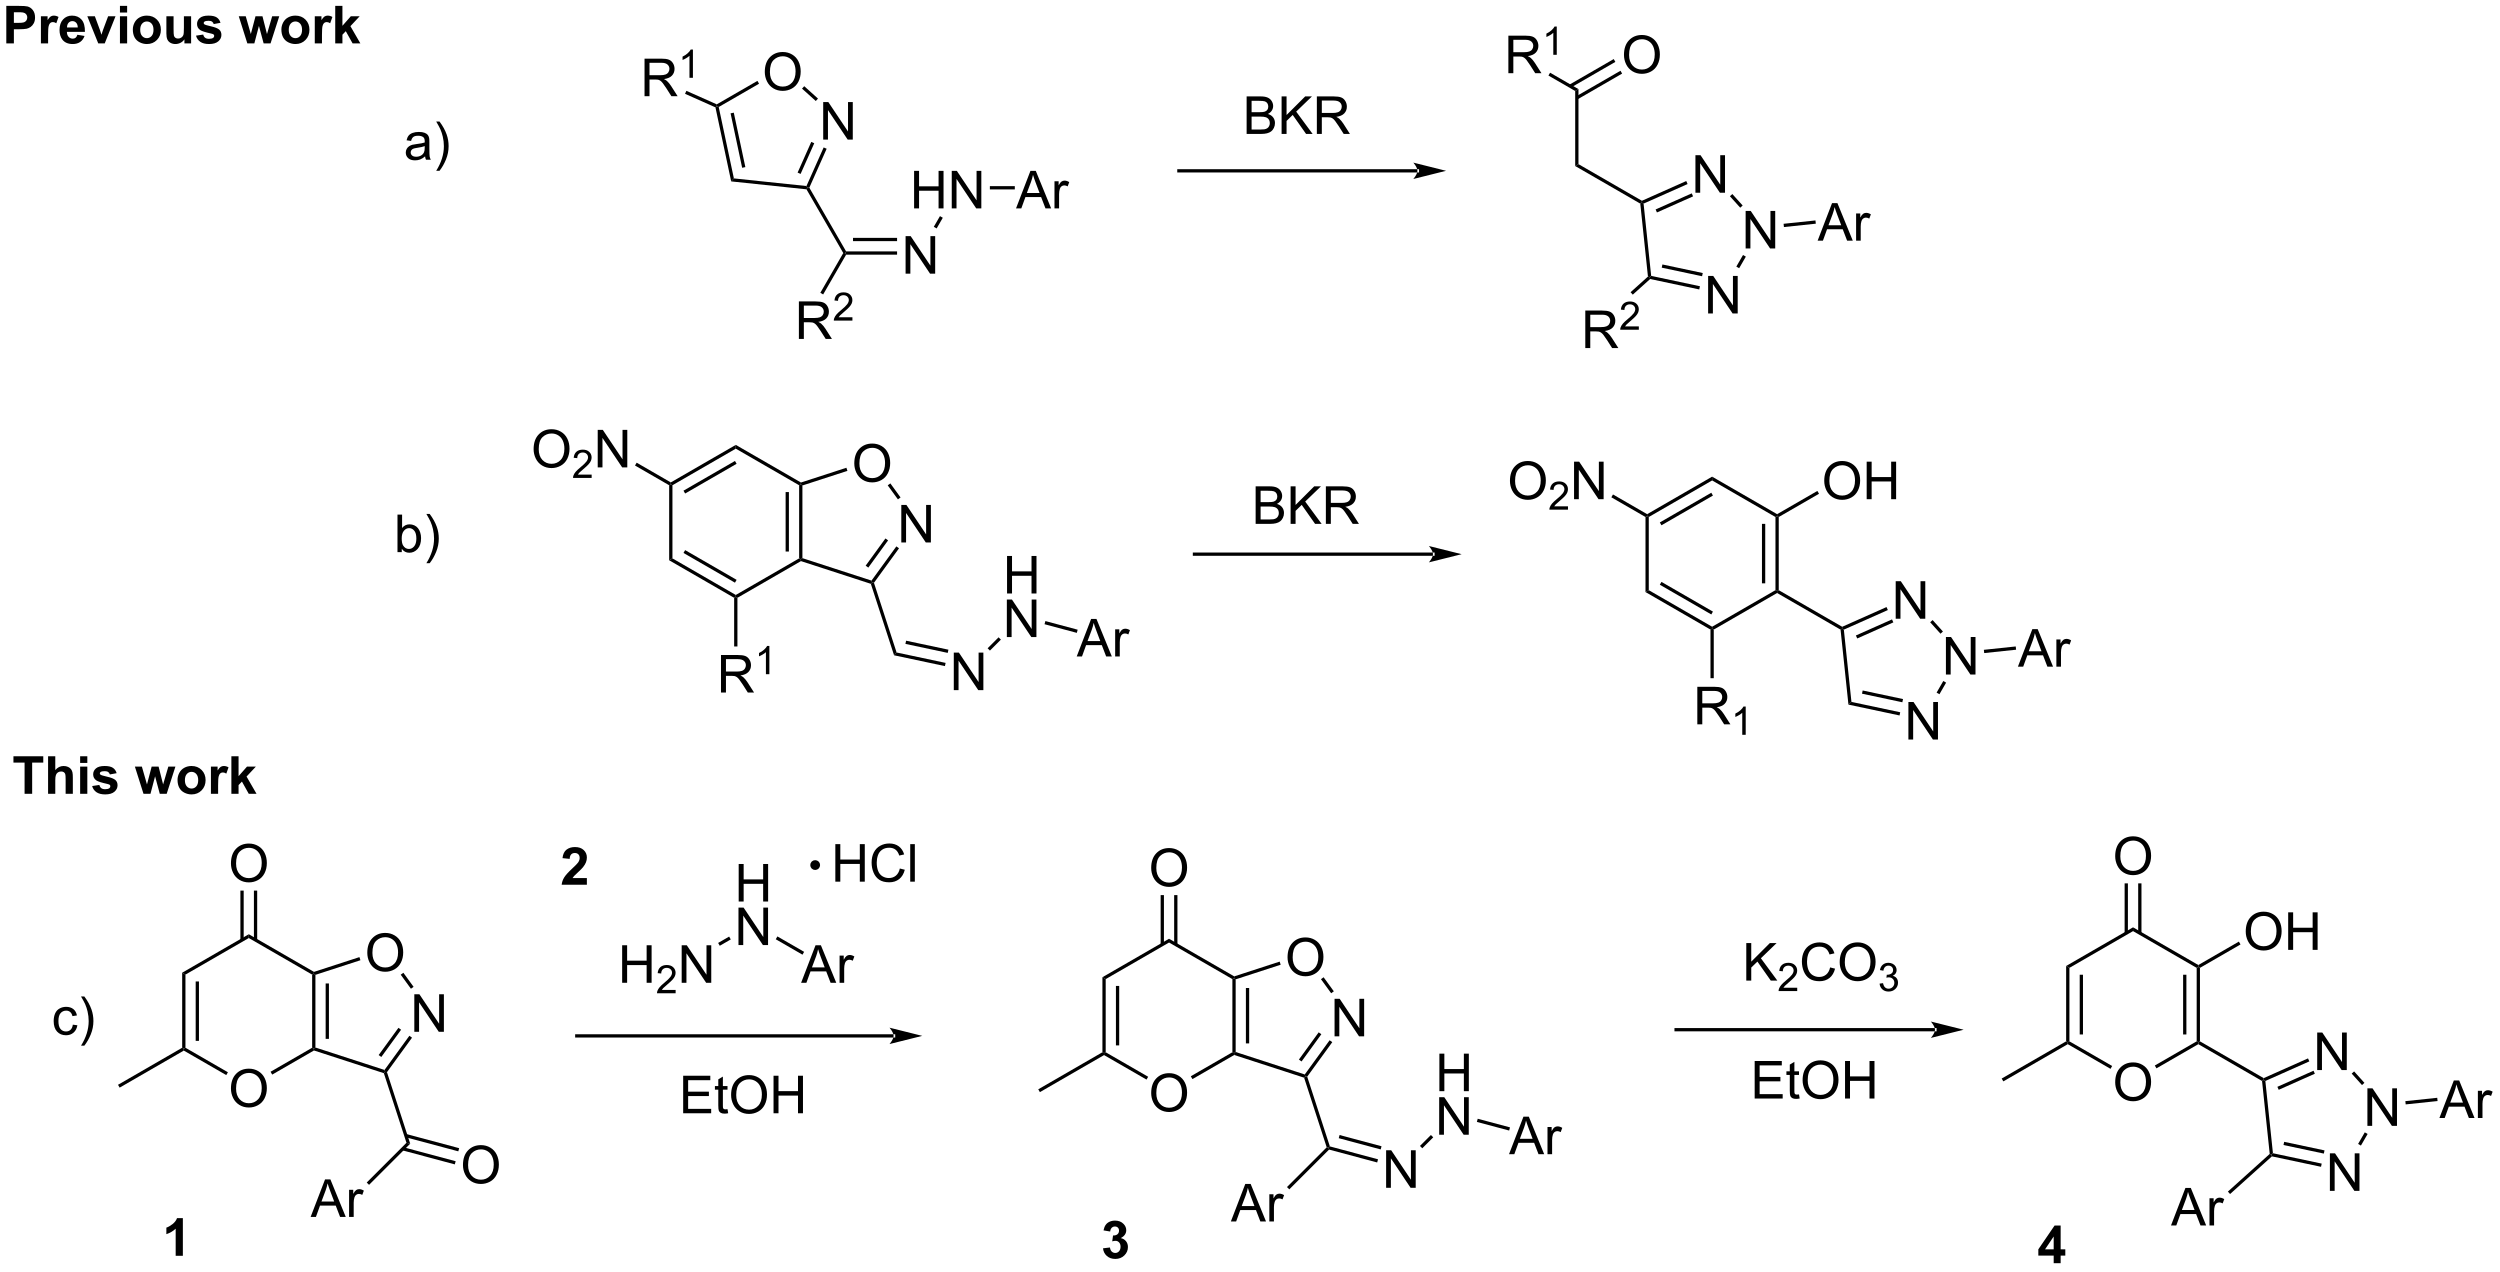<?xml version="1.0" encoding="UTF-8"?>
<!DOCTYPE svg PUBLIC '-//W3C//DTD SVG 1.0//EN'
          'http://www.w3.org/TR/2001/REC-SVG-20010904/DTD/svg10.dtd'>
<svg stroke-dasharray="none" shape-rendering="auto" xmlns="http://www.w3.org/2000/svg" font-family="'Dialog'" text-rendering="auto" width="523" fill-opacity="1" color-interpolation="auto" color-rendering="auto" preserveAspectRatio="xMidYMid meet" font-size="12px" viewBox="0 0 523 266" fill="black" xmlns:xlink="http://www.w3.org/1999/xlink" stroke="black" image-rendering="auto" stroke-miterlimit="10" stroke-linecap="square" stroke-linejoin="miter" font-style="normal" stroke-width="1" height="266" stroke-dashoffset="0" font-weight="normal" stroke-opacity="1"
><!--Generated by the Batik Graphics2D SVG Generator--><defs id="genericDefs"
  /><g
  ><defs id="defs1"
    ><clipPath clipPathUnits="userSpaceOnUse" id="clipPath1"
      ><path d="M1.246 2.367 L393.484 2.367 L393.484 201.706 L1.246 201.706 L1.246 2.367 Z"
      /></clipPath
      ><clipPath clipPathUnits="userSpaceOnUse" id="clipPath2"
      ><path d="M29.729 216.301 L29.729 410.097 L411.06 410.097 L411.06 216.301 Z"
      /></clipPath
    ></defs
    ><g transform="scale(1.333,1.333) translate(-1.246,-2.367) matrix(1.029,0,0,1.029,-29.333,-220.12)"
    ><path d="M146.361 227.189 Q146.361 225.762 147.126 224.957 Q147.892 224.149 149.103 224.149 Q149.895 224.149 150.53 224.53 Q151.168 224.907 151.501 225.584 Q151.837 226.262 151.837 227.121 Q151.837 227.993 151.486 228.681 Q151.134 229.368 150.488 229.722 Q149.845 230.077 149.098 230.077 Q148.29 230.077 147.652 229.686 Q147.017 229.293 146.689 228.618 Q146.361 227.941 146.361 227.189 ZM147.142 227.199 Q147.142 228.235 147.697 228.832 Q148.254 229.425 149.095 229.425 Q149.949 229.425 150.501 228.824 Q151.056 228.222 151.056 227.118 Q151.056 226.418 150.819 225.897 Q150.582 225.376 150.126 225.09 Q149.673 224.8 149.106 224.8 Q148.301 224.8 147.72 225.355 Q147.142 225.907 147.142 227.199 Z" stroke="none" clip-path="url(#clipPath2)"
    /></g
    ><g transform="matrix(1.371,0,0,1.371,-40.772,-296.65)"
    ><path d="M155.351 237.673 L155.351 231.946 L156.13 231.946 L159.137 236.441 L159.137 231.946 L159.864 231.946 L159.864 237.673 L159.085 237.673 L156.077 233.173 L156.077 237.673 L155.351 237.673 Z" stroke="none" clip-path="url(#clipPath2)"
    /></g
    ><g transform="matrix(1.371,0,0,1.371,-40.772,-296.65)"
    ><path d="M145.312 228.716 L145.562 229.149 L139.407 232.703 L139.125 232.578 L139.11 232.297 Z" stroke="none" clip-path="url(#clipPath2)"
    /></g
    ><g transform="matrix(1.371,0,0,1.371,-40.772,-296.65)"
    ><path d="M138.907 232.754 L139.125 232.578 L139.407 232.703 L141.722 243.597 L141.309 244.056 ZM141.218 233.67 L142.983 241.977 L143.472 241.873 L141.707 233.566 Z" stroke="none" clip-path="url(#clipPath2)"
    /></g
    ><g transform="matrix(1.371,0,0,1.371,-40.772,-296.65)"
    ><path d="M141.309 244.056 L141.722 243.597 L152.798 244.761 L152.953 245.028 L152.8 245.264 Z" stroke="none" clip-path="url(#clipPath2)"
    /></g
    ><g transform="matrix(1.371,0,0,1.371,-40.772,-296.65)"
    ><path d="M153.233 245.014 L152.953 245.028 L152.798 244.761 L155.421 238.871 L155.877 239.074 ZM151.902 242.914 L153.986 238.232 L153.529 238.029 L151.445 242.711 Z" stroke="none" clip-path="url(#clipPath2)"
    /></g
    ><g transform="matrix(1.371,0,0,1.371,-40.772,-296.65)"
    ><path d="M154.554 231.417 L154.22 231.788 L152.12 229.898 L152.455 229.526 Z" stroke="none" clip-path="url(#clipPath2)"
    /></g
    ><g transform="matrix(1.371,0,0,1.371,-40.772,-296.65)"
    ><path d="M128.088 231.05 L128.088 225.323 L130.627 225.323 Q131.393 225.323 131.791 225.477 Q132.19 225.631 132.427 226.022 Q132.666 226.412 132.666 226.886 Q132.666 227.495 132.27 227.915 Q131.877 228.331 131.052 228.443 Q131.354 228.589 131.51 228.73 Q131.841 229.035 132.137 229.49 L133.135 231.05 L132.182 231.05 L131.424 229.857 Q131.091 229.342 130.875 229.068 Q130.661 228.795 130.492 228.685 Q130.322 228.576 130.145 228.535 Q130.018 228.506 129.723 228.506 L128.846 228.506 L128.846 231.05 L128.088 231.05 ZM128.846 227.85 L130.473 227.85 Q130.994 227.85 131.286 227.743 Q131.58 227.636 131.731 227.399 Q131.885 227.162 131.885 226.886 Q131.885 226.48 131.588 226.219 Q131.294 225.956 130.658 225.956 L128.846 225.956 L128.846 227.85 Z" stroke="none" clip-path="url(#clipPath2)"
    /></g
    ><g transform="matrix(1.371,0,0,1.371,-40.772,-296.65)"
    ><path d="M135.471 228.25 L134.944 228.25 L134.944 224.889 Q134.753 225.07 134.444 225.252 Q134.136 225.434 133.889 225.525 L133.889 225.016 Q134.331 224.807 134.661 224.512 Q134.993 224.215 135.132 223.938 L135.471 223.938 L135.471 228.25 Z" stroke="none" clip-path="url(#clipPath2)"
    /></g
    ><g transform="matrix(1.371,0,0,1.371,-40.772,-296.65)"
    ><path d="M139.11 232.297 L139.125 232.578 L138.907 232.754 L134.27 230.69 L134.473 230.233 Z" stroke="none" clip-path="url(#clipPath2)"
    /></g
    ><g transform="matrix(1.371,0,0,1.371,-40.772,-296.65)"
    ><path d="M151.641 268.097 L151.641 262.37 L154.18 262.37 Q154.945 262.37 155.344 262.524 Q155.742 262.678 155.979 263.068 Q156.219 263.459 156.219 263.933 Q156.219 264.542 155.823 264.962 Q155.43 265.378 154.604 265.49 Q154.906 265.636 155.062 265.777 Q155.393 266.081 155.69 266.537 L156.687 268.097 L155.734 268.097 L154.976 266.904 Q154.643 266.389 154.427 266.115 Q154.213 265.842 154.044 265.732 Q153.875 265.623 153.698 265.581 Q153.57 265.553 153.276 265.553 L152.398 265.553 L152.398 268.097 L151.641 268.097 ZM152.398 264.896 L154.026 264.896 Q154.547 264.896 154.838 264.79 Q155.133 264.683 155.284 264.446 Q155.437 264.209 155.437 263.933 Q155.437 263.527 155.141 263.266 Q154.846 263.003 154.211 263.003 L152.398 263.003 L152.398 264.896 Z" stroke="none" clip-path="url(#clipPath2)"
    /></g
    ><g transform="matrix(1.371,0,0,1.371,-40.772,-296.65)"
    ><path d="M159.809 264.789 L159.809 265.297 L156.969 265.297 Q156.963 265.106 157.032 264.93 Q157.139 264.641 157.377 264.359 Q157.618 264.078 158.069 263.709 Q158.768 263.135 159.014 262.799 Q159.26 262.463 159.26 262.164 Q159.26 261.852 159.036 261.637 Q158.813 261.42 158.452 261.42 Q158.071 261.42 157.842 261.649 Q157.614 261.877 157.612 262.281 L157.069 262.227 Q157.125 261.619 157.489 261.303 Q157.852 260.984 158.463 260.984 Q159.083 260.984 159.442 261.328 Q159.803 261.67 159.803 262.176 Q159.803 262.434 159.698 262.684 Q159.592 262.932 159.346 263.207 Q159.102 263.483 158.534 263.963 Q158.059 264.361 157.924 264.504 Q157.79 264.647 157.702 264.789 L159.809 264.789 Z" stroke="none" clip-path="url(#clipPath2)"
    /></g
    ><g transform="matrix(1.371,0,0,1.371,-40.772,-296.65)"
    ><path d="M158.414 254.988 L158.703 254.988 L158.847 255.238 L155.345 261.304 L154.912 261.054 Z" stroke="none" clip-path="url(#clipPath2)"
    /></g
    ><g transform="matrix(1.371,0,0,1.371,-40.772,-296.65)"
    ><path d="M167.923 258.138 L167.923 252.411 L168.702 252.411 L171.71 256.906 L171.71 252.411 L172.436 252.411 L172.436 258.138 L171.658 258.138 L168.65 253.638 L168.65 258.138 L167.923 258.138 Z" stroke="none" clip-path="url(#clipPath2)"
    /></g
    ><g transform="matrix(1.371,0,0,1.371,-40.772,-296.65)"
    ><path d="M158.847 255.238 L158.703 254.988 L158.847 254.738 L166.623 254.738 L166.623 255.238 ZM159.898 253.168 L166.623 253.168 L166.623 252.668 L159.898 252.668 Z" stroke="none" clip-path="url(#clipPath2)"
    /></g
    ><g transform="matrix(1.371,0,0,1.371,-40.772,-296.65)"
    ><path d="M246.02 242.688 L246.02 242.688 L209.625 242.688 L209.375 242.688 L209.375 242.188 L209.625 242.188 L246.02 242.188 L246.27 242.188 L246.27 242.688 ZM250.395 242.438 L245.395 241.188 C245.395 241.188 246.02 241.891 246.02 242.438 C246.02 242.984 245.395 243.688 245.395 243.688 Z" stroke="none" clip-path="url(#clipPath2)"
    /></g
    ><g transform="matrix(1.371,0,0,1.371,-40.772,-296.65)"
    ><path d="M219.961 236.812 L219.961 231.086 L222.109 231.086 Q222.766 231.086 223.161 231.26 Q223.56 231.432 223.784 231.794 Q224.008 232.156 224.008 232.549 Q224.008 232.917 223.807 233.242 Q223.609 233.565 223.208 233.766 Q223.727 233.917 224.005 234.284 Q224.286 234.651 224.286 235.151 Q224.286 235.555 224.115 235.901 Q223.945 236.245 223.695 236.432 Q223.445 236.62 223.068 236.716 Q222.693 236.812 222.146 236.812 L219.961 236.812 ZM220.719 233.492 L221.958 233.492 Q222.461 233.492 222.68 233.424 Q222.969 233.339 223.115 233.141 Q223.263 232.94 223.263 232.641 Q223.263 232.354 223.125 232.138 Q222.99 231.922 222.734 231.841 Q222.482 231.76 221.865 231.76 L220.719 231.76 L220.719 233.492 ZM220.719 236.135 L222.146 236.135 Q222.513 236.135 222.661 236.109 Q222.922 236.062 223.096 235.953 Q223.273 235.844 223.385 235.635 Q223.5 235.424 223.5 235.151 Q223.5 234.831 223.336 234.596 Q223.172 234.359 222.88 234.263 Q222.591 234.167 222.044 234.167 L220.719 234.167 L220.719 236.135 ZM225.297 236.812 L225.297 231.086 L226.055 231.086 L226.055 233.924 L228.898 231.086 L229.927 231.086 L227.523 233.406 L230.031 236.812 L229.031 236.812 L226.992 233.914 L226.055 234.828 L226.055 236.812 L225.297 236.812 ZM230.677 236.812 L230.677 231.086 L233.216 231.086 Q233.982 231.086 234.38 231.24 Q234.779 231.393 235.016 231.784 Q235.255 232.174 235.255 232.648 Q235.255 233.258 234.859 233.677 Q234.466 234.094 233.641 234.206 Q233.943 234.352 234.099 234.492 Q234.43 234.797 234.727 235.253 L235.724 236.812 L234.771 236.812 L234.013 235.62 Q233.68 235.104 233.464 234.831 Q233.25 234.557 233.081 234.448 Q232.911 234.339 232.734 234.297 Q232.607 234.268 232.312 234.268 L231.435 234.268 L231.435 236.812 L230.677 236.812 ZM231.435 233.612 L233.062 233.612 Q233.583 233.612 233.875 233.505 Q234.169 233.398 234.32 233.161 Q234.474 232.924 234.474 232.648 Q234.474 232.242 234.177 231.982 Q233.883 231.719 233.247 231.719 L231.435 231.719 L231.435 233.612 Z" stroke="none" clip-path="url(#clipPath2)"
    /></g
    ><g transform="matrix(1.371,0,0,1.371,-40.772,-296.65)"
    ><path d="M169.22 248.178 L169.22 242.452 L169.978 242.452 L169.978 244.803 L172.955 244.803 L172.955 242.452 L173.712 242.452 L173.712 248.178 L172.955 248.178 L172.955 245.478 L169.978 245.478 L169.978 248.178 L169.22 248.178 ZM174.966 248.178 L174.966 242.452 L175.745 242.452 L178.753 246.946 L178.753 242.452 L179.479 242.452 L179.479 248.178 L178.701 248.178 L175.693 243.678 L175.693 248.178 L174.966 248.178 Z" stroke="none" clip-path="url(#clipPath2)"
    /></g
    ><g transform="matrix(1.371,0,0,1.371,-40.772,-296.65)"
    ><path d="M172.66 251.232 L172.226 250.982 L173.167 249.353 L173.6 249.603 Z" stroke="none" clip-path="url(#clipPath2)"
    /></g
    ><g transform="matrix(1.371,0,0,1.371,-40.772,-296.65)"
    ><path d="M184.772 248.178 L186.972 242.452 L187.79 242.452 L190.134 248.178 L189.269 248.178 L188.602 246.444 L186.207 246.444 L185.579 248.178 L184.772 248.178 ZM186.425 245.827 L188.368 245.827 L187.769 244.241 Q187.496 243.517 187.363 243.053 Q187.253 243.603 187.055 244.147 L186.425 245.827 ZM190.642 248.178 L190.642 244.03 L191.274 244.03 L191.274 244.657 Q191.517 244.217 191.72 244.077 Q191.925 243.936 192.173 243.936 Q192.527 243.936 192.894 244.163 L192.652 244.814 Q192.394 244.663 192.136 244.663 Q191.907 244.663 191.722 244.801 Q191.54 244.939 191.462 245.186 Q191.345 245.561 191.345 246.006 L191.345 248.178 L190.642 248.178 Z" stroke="none" clip-path="url(#clipPath2)"
    /></g
    ><g transform="matrix(1.371,0,0,1.371,-40.772,-296.65)"
    ><path d="M180.782 245.278 L180.782 244.778 L184.587 244.778 L184.587 245.278 Z" stroke="none" clip-path="url(#clipPath2)"
    /></g
    ><g transform="matrix(1.371,0,0,1.371,-40.772,-296.65)"
    ><path d="M152.8 245.264 L152.953 245.028 L153.233 245.014 L158.847 254.738 L158.703 254.988 L158.414 254.988 Z" stroke="none" clip-path="url(#clipPath2)"
    /></g
    ><g transform="matrix(1.371,0,0,1.371,-40.772,-296.65)"
    ><path d="M277.54 224.752 Q277.54 223.325 278.305 222.52 Q279.071 221.713 280.282 221.713 Q281.074 221.713 281.709 222.093 Q282.347 222.47 282.68 223.148 Q283.016 223.825 283.016 224.684 Q283.016 225.556 282.665 226.244 Q282.313 226.931 281.667 227.286 Q281.024 227.64 280.277 227.64 Q279.469 227.64 278.831 227.249 Q278.196 226.856 277.868 226.181 Q277.54 225.504 277.54 224.752 ZM278.321 224.762 Q278.321 225.799 278.876 226.395 Q279.433 226.989 280.274 226.989 Q281.128 226.989 281.68 226.387 Q282.235 225.786 282.235 224.681 Q282.235 223.981 281.998 223.46 Q281.761 222.939 281.305 222.653 Q280.852 222.364 280.284 222.364 Q279.48 222.364 278.899 222.918 Q278.321 223.47 278.321 224.762 Z" stroke="none" clip-path="url(#clipPath2)"
    /></g
    ><g transform="matrix(1.371,0,0,1.371,-40.772,-296.65)"
    ><path d="M288.444 245.784 L288.444 240.057 L289.223 240.057 L292.23 244.552 L292.23 240.057 L292.957 240.057 L292.957 245.784 L292.178 245.784 L289.17 241.284 L289.17 245.784 L288.444 245.784 Z" stroke="none" clip-path="url(#clipPath2)"
    /></g
    ><g transform="matrix(1.371,0,0,1.371,-40.772,-296.65)"
    ><path d="M275.976 225.387 L269.192 229.304 L269.442 229.737 L276.226 225.82 ZM277.007 227.172 L270.222 231.089 L270.472 231.522 L277.257 227.605 Z" stroke="none" clip-path="url(#clipPath2)"
    /></g
    ><g transform="matrix(1.371,0,0,1.371,-40.772,-296.65)"
    ><path d="M270.097 230.26 L270.597 229.971 L270.597 241.421 L270.097 241.71 Z" stroke="none" clip-path="url(#clipPath2)"
    /></g
    ><g transform="matrix(1.371,0,0,1.371,-40.772,-296.65)"
    ><path d="M270.097 241.71 L270.597 241.421 L280.278 247.011 L280.263 247.291 L280.028 247.444 Z" stroke="none" clip-path="url(#clipPath2)"
    /></g
    ><g transform="matrix(1.371,0,0,1.371,-40.772,-296.65)"
    ><path d="M280.531 247.445 L280.263 247.291 L280.278 247.011 L287.042 243.999 L287.245 244.456 ZM282.571 248.793 L288.084 246.339 L287.88 245.882 L282.368 248.336 Z" stroke="none" clip-path="url(#clipPath2)"
    /></g
    ><g transform="matrix(1.371,0,0,1.371,-40.772,-296.65)"
    ><path d="M259.9 227.541 L259.9 221.814 L262.439 221.814 Q263.205 221.814 263.603 221.968 Q264.002 222.121 264.239 222.512 Q264.478 222.903 264.478 223.377 Q264.478 223.986 264.082 224.405 Q263.689 224.822 262.864 224.934 Q263.166 225.08 263.322 225.22 Q263.653 225.525 263.95 225.981 L264.947 227.541 L263.994 227.541 L263.236 226.348 Q262.903 225.833 262.687 225.559 Q262.473 225.286 262.304 225.176 Q262.135 225.067 261.957 225.025 Q261.83 224.996 261.536 224.996 L260.658 224.996 L260.658 227.541 L259.9 227.541 ZM260.658 224.34 L262.286 224.34 Q262.806 224.34 263.098 224.233 Q263.392 224.127 263.543 223.89 Q263.697 223.653 263.697 223.377 Q263.697 222.97 263.4 222.71 Q263.106 222.447 262.47 222.447 L260.658 222.447 L260.658 224.34 Z" stroke="none" clip-path="url(#clipPath2)"
    /></g
    ><g transform="matrix(1.371,0,0,1.371,-40.772,-296.65)"
    ><path d="M267.284 224.741 L266.756 224.741 L266.756 221.38 Q266.565 221.561 266.256 221.743 Q265.948 221.924 265.702 222.016 L265.702 221.506 Q266.143 221.297 266.473 221.002 Q266.805 220.706 266.944 220.428 L267.284 220.428 L267.284 224.741 Z" stroke="none" clip-path="url(#clipPath2)"
    /></g
    ><g transform="matrix(1.371,0,0,1.371,-40.772,-296.65)"
    ><path d="M270.597 229.971 L270.097 230.26 L266.016 227.904 L266.266 227.471 Z" stroke="none" clip-path="url(#clipPath2)"
    /></g
    ><g transform="matrix(1.371,0,0,1.371,-40.772,-296.65)"
    ><path d="M271.639 269.49 L271.639 263.763 L274.178 263.763 Q274.943 263.763 275.342 263.917 Q275.74 264.07 275.977 264.461 Q276.217 264.852 276.217 265.325 Q276.217 265.935 275.821 266.354 Q275.428 266.771 274.602 266.883 Q274.904 267.029 275.061 267.169 Q275.391 267.474 275.688 267.93 L276.686 269.49 L275.733 269.49 L274.975 268.297 Q274.641 267.781 274.425 267.508 Q274.212 267.234 274.042 267.125 Q273.873 267.016 273.696 266.974 Q273.568 266.945 273.274 266.945 L272.397 266.945 L272.397 269.49 L271.639 269.49 ZM272.397 266.289 L274.024 266.289 Q274.545 266.289 274.837 266.182 Q275.131 266.075 275.282 265.839 Q275.436 265.602 275.436 265.325 Q275.436 264.919 275.139 264.659 Q274.844 264.396 274.209 264.396 L272.397 264.396 L272.397 266.289 Z" stroke="none" clip-path="url(#clipPath2)"
    /></g
    ><g transform="matrix(1.371,0,0,1.371,-40.772,-296.65)"
    ><path d="M279.807 266.182 L279.807 266.69 L276.967 266.69 Q276.962 266.498 277.03 266.322 Q277.137 266.033 277.376 265.752 Q277.616 265.471 278.067 265.102 Q278.766 264.527 279.012 264.192 Q279.259 263.856 279.259 263.557 Q279.259 263.244 279.034 263.029 Q278.811 262.813 278.45 262.813 Q278.069 262.813 277.841 263.041 Q277.612 263.27 277.61 263.674 L277.067 263.619 Q277.124 263.012 277.487 262.695 Q277.85 262.377 278.462 262.377 Q279.081 262.377 279.44 262.721 Q279.801 263.063 279.801 263.568 Q279.801 263.826 279.696 264.076 Q279.591 264.324 279.344 264.6 Q279.1 264.875 278.532 265.356 Q278.057 265.754 277.923 265.897 Q277.788 266.039 277.7 266.182 L279.807 266.182 Z" stroke="none" clip-path="url(#clipPath2)"
    /></g
    ><g transform="matrix(1.371,0,0,1.371,-40.772,-296.65)"
    ><path d="M281.198 258.577 L281.46 258.678 L281.533 258.949 L278.883 261.335 L278.548 260.963 Z" stroke="none" clip-path="url(#clipPath2)"
    /></g
    ><g transform="matrix(1.371,0,0,1.371,-40.772,-296.65)"
    ><path d="M290.38 264.209 L290.38 258.482 L291.159 258.482 L294.167 262.977 L294.167 258.482 L294.893 258.482 L294.893 264.209 L294.115 264.209 L291.107 259.709 L291.107 264.209 L290.38 264.209 Z" stroke="none" clip-path="url(#clipPath2)"
    /></g
    ><g transform="matrix(1.371,0,0,1.371,-40.772,-296.65)"
    ><path d="M281.533 258.949 L281.46 258.678 L281.69 258.471 L289.132 260.053 L289.028 260.542 ZM283.301 257.218 L289.457 258.526 L289.561 258.037 L283.405 256.729 Z" stroke="none" clip-path="url(#clipPath2)"
    /></g
    ><g transform="matrix(1.371,0,0,1.371,-40.772,-296.65)"
    ><path d="M296.105 254.293 L296.105 248.566 L296.884 248.566 L299.892 253.061 L299.892 248.566 L300.618 248.566 L300.618 254.293 L299.84 254.293 L296.832 249.793 L296.832 254.293 L296.105 254.293 Z" stroke="none" clip-path="url(#clipPath2)"
    /></g
    ><g transform="matrix(1.371,0,0,1.371,-40.772,-296.65)"
    ><path d="M295.116 257.303 L294.683 257.053 L295.705 255.284 L296.138 255.534 Z" stroke="none" clip-path="url(#clipPath2)"
    /></g
    ><g transform="matrix(1.371,0,0,1.371,-40.772,-296.65)"
    ><path d="M307.091 253.096 L309.291 247.369 L310.109 247.369 L312.453 253.096 L311.588 253.096 L310.922 251.361 L308.526 251.361 L307.898 253.096 L307.091 253.096 ZM308.745 250.744 L310.687 250.744 L310.088 249.158 Q309.815 248.434 309.682 247.971 Q309.573 248.52 309.375 249.065 L308.745 250.744 ZM312.961 253.096 L312.961 248.947 L313.594 248.947 L313.594 249.575 Q313.836 249.135 314.039 248.994 Q314.245 248.854 314.492 248.854 Q314.846 248.854 315.213 249.08 L314.971 249.731 Q314.713 249.58 314.456 249.58 Q314.226 249.58 314.041 249.718 Q313.859 249.856 313.781 250.104 Q313.664 250.479 313.664 250.924 L313.664 253.096 L312.961 253.096 Z" stroke="none" clip-path="url(#clipPath2)"
    /></g
    ><g transform="matrix(1.371,0,0,1.371,-40.772,-296.65)"
    ><path d="M301.947 251.02 L301.895 250.522 L306.759 250.011 L306.812 250.508 Z" stroke="none" clip-path="url(#clipPath2)"
    /></g
    ><g transform="matrix(1.371,0,0,1.371,-40.772,-296.65)"
    ><path d="M280.028 247.444 L280.263 247.291 L280.531 247.445 L281.69 258.471 L281.46 258.678 L281.198 258.577 Z" stroke="none" clip-path="url(#clipPath2)"
    /></g
    ><g transform="matrix(1.371,0,0,1.371,-40.772,-296.65)"
    ><path d="M293.705 246.319 L294.077 245.985 L295.65 247.732 L295.279 248.067 Z" stroke="none" clip-path="url(#clipPath2)"
    /></g
    ><g transform="matrix(1.371,0,0,1.371,-40.772,-296.65)"
    ><path d="M160.095 287.096 Q160.095 285.669 160.86 284.864 Q161.626 284.057 162.837 284.057 Q163.628 284.057 164.264 284.437 Q164.902 284.815 165.235 285.492 Q165.571 286.169 165.571 287.028 Q165.571 287.901 165.22 288.588 Q164.868 289.276 164.222 289.63 Q163.579 289.984 162.832 289.984 Q162.024 289.984 161.386 289.593 Q160.751 289.2 160.423 288.526 Q160.095 287.849 160.095 287.096 ZM160.876 287.106 Q160.876 288.143 161.43 288.739 Q161.988 289.333 162.829 289.333 Q163.683 289.333 164.235 288.731 Q164.79 288.13 164.79 287.026 Q164.79 286.325 164.553 285.804 Q164.316 285.284 163.86 284.997 Q163.407 284.708 162.839 284.708 Q162.035 284.708 161.454 285.263 Q160.876 285.815 160.876 287.106 Z" stroke="none" clip-path="url(#clipPath2)"
    /></g
    ><g transform="matrix(1.371,0,0,1.371,-40.772,-296.65)"
    ><path d="M167.269 299.148 L167.269 293.422 L168.047 293.422 L171.055 297.916 L171.055 293.422 L171.782 293.422 L171.782 299.148 L171.003 299.148 L167.995 294.648 L167.995 299.148 L167.269 299.148 Z" stroke="none" clip-path="url(#clipPath2)"
    /></g
    ><g transform="matrix(1.371,0,0,1.371,-40.772,-296.65)"
    ><path d="M158.891 287.748 L159.046 288.224 L152.178 290.455 L151.928 290.273 L151.957 290.001 Z" stroke="none" clip-path="url(#clipPath2)"
    /></g
    ><g transform="matrix(1.371,0,0,1.371,-40.772,-296.65)"
    ><path d="M151.678 290.418 L151.928 290.273 L152.178 290.455 L152.178 301.542 L151.928 301.723 L151.678 301.579 ZM149.617 291.463 L149.617 300.533 L150.117 300.533 L150.117 291.463 Z" stroke="none" clip-path="url(#clipPath2)"
    /></g
    ><g transform="matrix(1.371,0,0,1.371,-40.772,-296.65)"
    ><path d="M151.957 301.995 L151.928 301.723 L152.178 301.542 L162.722 304.968 L162.818 305.262 L162.619 305.46 Z" stroke="none" clip-path="url(#clipPath2)"
    /></g
    ><g transform="matrix(1.371,0,0,1.371,-40.772,-296.65)"
    ><path d="M163.095 305.305 L162.818 305.262 L162.722 304.968 L166.514 299.749 L166.918 300.043 ZM162.233 302.986 L165.251 298.831 L164.847 298.538 L161.828 302.692 Z" stroke="none" clip-path="url(#clipPath2)"
    /></g
    ><g transform="matrix(1.371,0,0,1.371,-40.772,-296.65)"
    ><path d="M167.156 292.281 L166.752 292.575 L165.194 290.431 L165.599 290.137 Z" stroke="none" clip-path="url(#clipPath2)"
    /></g
    ><g transform="matrix(1.371,0,0,1.371,-40.772,-296.65)"
    ><path d="M175.277 321.682 L175.277 315.955 L176.055 315.955 L179.063 320.45 L179.063 315.955 L179.79 315.955 L179.79 321.682 L179.011 321.682 L176.003 317.182 L176.003 321.682 L175.277 321.682 Z" stroke="none" clip-path="url(#clipPath2)"
    /></g
    ><g transform="matrix(1.371,0,0,1.371,-40.772,-296.65)"
    ><path d="M166.163 316.366 L166.549 315.937 L174.029 317.526 L173.925 318.015 ZM167.897 314.627 L174.353 316 L174.457 315.51 L168 314.138 Z" stroke="none" clip-path="url(#clipPath2)"
    /></g
    ><g transform="matrix(1.371,0,0,1.371,-40.772,-296.65)"
    ><path d="M183.404 306.935 L183.404 301.209 L184.162 301.209 L184.162 303.56 L187.138 303.56 L187.138 301.209 L187.896 301.209 L187.896 306.935 L187.138 306.935 L187.138 304.235 L184.162 304.235 L184.162 306.935 L183.404 306.935 Z" stroke="none" clip-path="url(#clipPath2)"
    /></g
    ><g transform="matrix(1.371,0,0,1.371,-40.772,-296.65)"
    ><path d="M183.373 313.585 L183.373 307.859 L184.151 307.859 L187.159 312.354 L187.159 307.859 L187.886 307.859 L187.886 313.585 L187.107 313.585 L184.099 309.085 L184.099 313.585 L183.373 313.585 Z" stroke="none" clip-path="url(#clipPath2)"
    /></g
    ><g transform="matrix(1.371,0,0,1.371,-40.772,-296.65)"
    ><path d="M180.793 315.648 L180.439 315.295 L182.111 313.623 L182.464 313.977 Z" stroke="none" clip-path="url(#clipPath2)"
    /></g
    ><g transform="matrix(1.371,0,0,1.371,-40.772,-296.65)"
    ><path d="M194.031 316.549 L196.232 310.822 L197.049 310.822 L199.393 316.549 L198.529 316.549 L197.862 314.814 L195.466 314.814 L194.838 316.549 L194.031 316.549 ZM195.685 314.197 L197.627 314.197 L197.029 312.611 Q196.755 311.887 196.622 311.424 Q196.513 311.973 196.315 312.517 L195.685 314.197 ZM199.901 316.549 L199.901 312.4 L200.534 312.4 L200.534 313.028 Q200.776 312.588 200.979 312.447 Q201.185 312.307 201.432 312.307 Q201.786 312.307 202.154 312.533 L201.911 313.184 Q201.654 313.033 201.396 313.033 Q201.167 313.033 200.982 313.171 Q200.799 313.309 200.721 313.557 Q200.604 313.932 200.604 314.377 L200.604 316.549 L199.901 316.549 Z" stroke="none" clip-path="url(#clipPath2)"
    /></g
    ><g transform="matrix(1.371,0,0,1.371,-40.772,-296.65)"
    ><path d="M189.124 311.624 L189.253 311.141 L194.178 312.461 L194.049 312.944 Z" stroke="none" clip-path="url(#clipPath2)"
    /></g
    ><g transform="matrix(1.371,0,0,1.371,-40.772,-296.65)"
    ><path d="M162.619 305.46 L162.818 305.262 L163.095 305.305 L166.549 315.937 L166.163 316.366 Z" stroke="none" clip-path="url(#clipPath2)"
    /></g
    ><g transform="matrix(1.371,0,0,1.371,-40.772,-296.65)"
    ><path d="M151.957 290.001 L151.928 290.273 L151.678 290.418 L142.012 284.837 L142.012 284.26 Z" stroke="none" clip-path="url(#clipPath2)"
    /></g
    ><g transform="matrix(1.371,0,0,1.371,-40.772,-296.65)"
    ><path d="M142.012 284.26 L142.012 284.837 L132.346 290.418 L132.096 290.273 L132.096 289.985 ZM141.887 286.712 L134.032 291.247 L134.282 291.68 L142.137 287.145 Z" stroke="none" clip-path="url(#clipPath2)"
    /></g
    ><g transform="matrix(1.371,0,0,1.371,-40.772,-296.65)"
    ><path d="M131.846 290.418 L132.096 290.273 L132.346 290.418 L132.346 301.579 L131.846 301.868 Z" stroke="none" clip-path="url(#clipPath2)"
    /></g
    ><g transform="matrix(1.371,0,0,1.371,-40.772,-296.65)"
    ><path d="M131.846 301.868 L132.346 301.579 L142.012 307.16 L142.012 307.448 L141.762 307.593 ZM134.032 300.75 L141.887 305.285 L142.137 304.852 L134.282 300.317 Z" stroke="none" clip-path="url(#clipPath2)"
    /></g
    ><g transform="matrix(1.371,0,0,1.371,-40.772,-296.65)"
    ><path d="M142.262 307.593 L142.012 307.448 L142.012 307.16 L151.678 301.579 L151.928 301.723 L151.957 301.995 Z" stroke="none" clip-path="url(#clipPath2)"
    /></g
    ><g transform="matrix(1.371,0,0,1.371,-40.772,-296.65)"
    ><path d="M139.754 322.048 L139.754 316.322 L142.293 316.322 Q143.058 316.322 143.457 316.475 Q143.855 316.629 144.092 317.02 Q144.332 317.41 144.332 317.884 Q144.332 318.494 143.936 318.913 Q143.543 319.33 142.717 319.442 Q143.019 319.587 143.176 319.728 Q143.506 320.033 143.803 320.488 L144.801 322.048 L143.847 322.048 L143.09 320.856 Q142.756 320.34 142.54 320.067 Q142.327 319.793 142.157 319.684 Q141.988 319.574 141.811 319.533 Q141.683 319.504 141.389 319.504 L140.512 319.504 L140.512 322.048 L139.754 322.048 ZM140.512 318.848 L142.139 318.848 Q142.66 318.848 142.952 318.741 Q143.246 318.634 143.397 318.397 Q143.551 318.16 143.551 317.884 Q143.551 317.478 143.254 317.218 Q142.959 316.955 142.324 316.955 L140.512 316.955 L140.512 318.848 Z" stroke="none" clip-path="url(#clipPath2)"
    /></g
    ><g transform="matrix(1.371,0,0,1.371,-40.772,-296.65)"
    ><path d="M147.137 319.248 L146.61 319.248 L146.61 315.887 Q146.418 316.069 146.11 316.25 Q145.801 316.432 145.555 316.524 L145.555 316.014 Q145.997 315.805 146.327 315.51 Q146.659 315.213 146.797 314.936 L147.137 314.936 L147.137 319.248 Z" stroke="none" clip-path="url(#clipPath2)"
    /></g
    ><g transform="matrix(1.371,0,0,1.371,-40.772,-296.65)"
    ><path d="M141.762 307.593 L142.012 307.448 L142.262 307.593 L142.262 315.014 L141.762 315.014 Z" stroke="none" clip-path="url(#clipPath2)"
    /></g
    ><g transform="matrix(1.371,0,0,1.371,-40.772,-296.65)"
    ><path d="M111.163 284.909 Q111.163 283.482 111.929 282.678 Q112.694 281.87 113.905 281.87 Q114.697 281.87 115.332 282.25 Q115.97 282.628 116.304 283.305 Q116.64 283.982 116.64 284.841 Q116.64 285.714 116.288 286.401 Q115.936 287.089 115.291 287.443 Q114.647 287.797 113.9 287.797 Q113.093 287.797 112.455 287.407 Q111.819 287.013 111.491 286.339 Q111.163 285.662 111.163 284.909 ZM111.944 284.92 Q111.944 285.956 112.499 286.553 Q113.056 287.146 113.897 287.146 Q114.752 287.146 115.304 286.545 Q115.858 285.943 115.858 284.839 Q115.858 284.138 115.621 283.618 Q115.384 283.097 114.929 282.81 Q114.475 282.521 113.908 282.521 Q113.103 282.521 112.522 283.076 Q111.944 283.628 111.944 284.92 Z" stroke="none" clip-path="url(#clipPath2)"
    /></g
    ><g transform="matrix(1.371,0,0,1.371,-40.772,-296.65)"
    ><path d="M120.019 288.791 L120.019 289.298 L117.179 289.298 Q117.173 289.107 117.242 288.931 Q117.349 288.642 117.587 288.361 Q117.828 288.08 118.279 287.71 Q118.978 287.136 119.224 286.8 Q119.47 286.464 119.47 286.166 Q119.47 285.853 119.246 285.638 Q119.023 285.421 118.662 285.421 Q118.281 285.421 118.052 285.65 Q117.824 285.878 117.822 286.283 L117.279 286.228 Q117.335 285.621 117.699 285.304 Q118.062 284.986 118.673 284.986 Q119.293 284.986 119.652 285.33 Q120.013 285.671 120.013 286.177 Q120.013 286.435 119.908 286.685 Q119.802 286.933 119.556 287.209 Q119.312 287.484 118.744 287.964 Q118.269 288.363 118.134 288.505 Q117.999 288.648 117.912 288.791 L120.019 288.791 Z" stroke="none" clip-path="url(#clipPath2)"
    /></g
    ><g transform="matrix(1.371,0,0,1.371,-40.772,-296.65)"
    ><path d="M120.944 287.698 L120.944 281.972 L121.722 281.972 L124.73 286.466 L124.73 281.972 L125.457 281.972 L125.457 287.698 L124.678 287.698 L121.67 283.198 L121.67 287.698 L120.944 287.698 Z" stroke="none" clip-path="url(#clipPath2)"
    /></g
    ><g transform="matrix(1.371,0,0,1.371,-40.772,-296.65)"
    ><path d="M132.096 289.985 L132.096 290.273 L131.846 290.418 L126.635 287.409 L126.885 286.976 Z" stroke="none" clip-path="url(#clipPath2)"
    /></g
    ><g transform="matrix(1.371,0,0,1.371,-40.772,-296.65)"
    ><path d="M248.395 301.188 L248.395 301.188 L212 301.188 L211.75 301.188 L211.75 300.688 L212 300.688 L248.395 300.688 L248.645 300.688 L248.645 301.188 ZM252.77 300.938 L247.77 299.688 C247.77 299.688 248.395 300.391 248.395 300.938 C248.395 301.484 247.77 302.188 247.77 302.188 Z" stroke="none" clip-path="url(#clipPath2)"
    /></g
    ><g transform="matrix(1.371,0,0,1.371,-40.772,-296.65)"
    ><path d="M221.336 296.312 L221.336 290.586 L223.484 290.586 Q224.141 290.586 224.536 290.76 Q224.935 290.932 225.159 291.294 Q225.383 291.656 225.383 292.05 Q225.383 292.417 225.182 292.742 Q224.984 293.065 224.583 293.266 Q225.102 293.417 225.38 293.784 Q225.661 294.151 225.661 294.651 Q225.661 295.055 225.49 295.401 Q225.32 295.745 225.07 295.932 Q224.82 296.12 224.443 296.216 Q224.068 296.312 223.521 296.312 L221.336 296.312 ZM222.094 292.992 L223.333 292.992 Q223.836 292.992 224.055 292.925 Q224.344 292.839 224.49 292.641 Q224.638 292.44 224.638 292.141 Q224.638 291.854 224.5 291.638 Q224.365 291.422 224.109 291.341 Q223.857 291.26 223.24 291.26 L222.094 291.26 L222.094 292.992 ZM222.094 295.635 L223.521 295.635 Q223.888 295.635 224.036 295.609 Q224.297 295.562 224.471 295.453 Q224.648 295.344 224.76 295.135 Q224.875 294.925 224.875 294.651 Q224.875 294.331 224.711 294.096 Q224.547 293.859 224.255 293.763 Q223.966 293.667 223.419 293.667 L222.094 293.667 L222.094 295.635 ZM226.672 296.312 L226.672 290.586 L227.43 290.586 L227.43 293.425 L230.273 290.586 L231.302 290.586 L228.898 292.906 L231.406 296.312 L230.406 296.312 L228.367 293.414 L227.43 294.328 L227.43 296.312 L226.672 296.312 ZM232.052 296.312 L232.052 290.586 L234.591 290.586 Q235.357 290.586 235.755 290.74 Q236.154 290.893 236.391 291.284 Q236.63 291.675 236.63 292.148 Q236.63 292.758 236.234 293.177 Q235.841 293.594 235.016 293.706 Q235.318 293.852 235.474 293.992 Q235.805 294.297 236.102 294.753 L237.099 296.312 L236.146 296.312 L235.388 295.12 Q235.055 294.604 234.839 294.331 Q234.625 294.057 234.456 293.948 Q234.286 293.839 234.109 293.797 Q233.982 293.768 233.688 293.768 L232.81 293.768 L232.81 296.312 L232.052 296.312 ZM232.81 293.112 L234.438 293.112 Q234.958 293.112 235.25 293.005 Q235.544 292.898 235.695 292.661 Q235.849 292.425 235.849 292.148 Q235.849 291.742 235.552 291.482 Q235.258 291.219 234.622 291.219 L232.81 291.219 L232.81 293.112 Z" stroke="none" clip-path="url(#clipPath2)"
    /></g
    ><g transform="matrix(1.371,0,0,1.371,-40.772,-296.65)"
    ><path d="M319.003 310.79 L319.003 305.063 L319.782 305.063 L322.79 309.558 L322.79 305.063 L323.516 305.063 L323.516 310.79 L322.738 310.79 L319.73 306.29 L319.73 310.79 L319.003 310.79 Z" stroke="none" clip-path="url(#clipPath2)"
    /></g
    ><g transform="matrix(1.371,0,0,1.371,-40.772,-296.65)"
    ><path d="M311.09 312.451 L310.822 312.297 L310.837 312.017 L317.601 309.005 L317.805 309.462 ZM313.13 313.799 L318.643 311.344 L318.44 310.888 L312.927 313.342 Z" stroke="none" clip-path="url(#clipPath2)"
    /></g
    ><g transform="matrix(1.371,0,0,1.371,-40.772,-296.65)"
    ><path d="M320.94 329.215 L320.94 323.488 L321.718 323.488 L324.726 327.983 L324.726 323.488 L325.453 323.488 L325.453 329.215 L324.674 329.215 L321.666 324.715 L321.666 329.215 L320.94 329.215 Z" stroke="none" clip-path="url(#clipPath2)"
    /></g
    ><g transform="matrix(1.371,0,0,1.371,-40.772,-296.65)"
    ><path d="M311.79 323.891 L312.249 323.477 L319.692 325.059 L319.588 325.548 ZM313.861 322.224 L320.016 323.533 L320.12 323.043 L313.964 321.735 Z" stroke="none" clip-path="url(#clipPath2)"
    /></g
    ><g transform="matrix(1.371,0,0,1.371,-40.772,-296.65)"
    ><path d="M326.665 319.299 L326.665 313.572 L327.443 313.572 L330.451 318.067 L330.451 313.572 L331.178 313.572 L331.178 319.299 L330.399 319.299 L327.391 314.799 L327.391 319.299 L326.665 319.299 Z" stroke="none" clip-path="url(#clipPath2)"
    /></g
    ><g transform="matrix(1.371,0,0,1.371,-40.772,-296.65)"
    ><path d="M325.676 322.309 L325.243 322.059 L326.264 320.29 L326.697 320.54 Z" stroke="none" clip-path="url(#clipPath2)"
    /></g
    ><g transform="matrix(1.371,0,0,1.371,-40.772,-296.65)"
    ><path d="M337.65 318.102 L339.851 312.375 L340.668 312.375 L343.012 318.102 L342.148 318.102 L341.481 316.368 L339.085 316.368 L338.458 318.102 L337.65 318.102 ZM339.304 315.75 L341.247 315.75 L340.648 314.164 Q340.374 313.44 340.241 312.977 Q340.132 313.526 339.934 314.071 L339.304 315.75 ZM343.52 318.102 L343.52 313.954 L344.153 313.954 L344.153 314.581 Q344.395 314.141 344.598 314 Q344.804 313.86 345.051 313.86 Q345.406 313.86 345.773 314.086 L345.531 314.737 Q345.273 314.586 345.015 314.586 Q344.786 314.586 344.601 314.724 Q344.418 314.862 344.34 315.11 Q344.223 315.485 344.223 315.93 L344.223 318.102 L343.52 318.102 Z" stroke="none" clip-path="url(#clipPath2)"
    /></g
    ><g transform="matrix(1.371,0,0,1.371,-40.772,-296.65)"
    ><path d="M332.507 316.026 L332.454 315.528 L337.319 315.017 L337.371 315.514 Z" stroke="none" clip-path="url(#clipPath2)"
    /></g
    ><g transform="matrix(1.371,0,0,1.371,-40.772,-296.65)"
    ><path d="M310.587 312.45 L310.822 312.297 L311.09 312.451 L312.249 323.477 L311.79 323.891 Z" stroke="none" clip-path="url(#clipPath2)"
    /></g
    ><g transform="matrix(1.371,0,0,1.371,-40.772,-296.65)"
    ><path d="M324.265 311.325 L324.636 310.991 L326.209 312.738 L325.838 313.073 Z" stroke="none" clip-path="url(#clipPath2)"
    /></g
    ><g transform="matrix(1.371,0,0,1.371,-40.772,-296.65)"
    ><path d="M310.837 312.017 L310.822 312.297 L310.587 312.45 L300.906 306.861 L300.906 306.572 L301.156 306.428 Z" stroke="none" clip-path="url(#clipPath2)"
    /></g
    ><g transform="matrix(1.371,0,0,1.371,-40.772,-296.65)"
    ><path d="M301.156 306.428 L300.906 306.572 L300.656 306.428 L300.656 295.266 L300.906 295.122 L301.156 295.266 ZM299.095 305.382 L299.095 296.312 L298.595 296.312 L298.595 305.382 Z" stroke="none" clip-path="url(#clipPath2)"
    /></g
    ><g transform="matrix(1.371,0,0,1.371,-40.772,-296.65)"
    ><path d="M300.906 294.833 L300.906 295.122 L300.656 295.266 L290.99 289.685 L290.99 289.108 Z" stroke="none" clip-path="url(#clipPath2)"
    /></g
    ><g transform="matrix(1.371,0,0,1.371,-40.772,-296.65)"
    ><path d="M290.99 289.108 L290.99 289.685 L281.324 295.266 L281.074 295.122 L281.074 294.833 ZM290.865 291.56 L283.01 296.095 L283.26 296.528 L291.115 291.993 Z" stroke="none" clip-path="url(#clipPath2)"
    /></g
    ><g transform="matrix(1.371,0,0,1.371,-40.772,-296.65)"
    ><path d="M280.824 295.266 L281.074 295.122 L281.324 295.266 L281.324 306.428 L280.824 306.716 Z" stroke="none" clip-path="url(#clipPath2)"
    /></g
    ><g transform="matrix(1.371,0,0,1.371,-40.772,-296.65)"
    ><path d="M280.824 306.716 L281.324 306.428 L290.99 312.008 L290.99 312.297 L290.74 312.441 ZM283.01 305.598 L290.865 310.134 L291.115 309.7 L283.26 305.166 Z" stroke="none" clip-path="url(#clipPath2)"
    /></g
    ><g transform="matrix(1.371,0,0,1.371,-40.772,-296.65)"
    ><path d="M291.24 312.441 L290.99 312.297 L290.99 312.008 L300.656 306.428 L300.906 306.572 L300.906 306.861 Z" stroke="none" clip-path="url(#clipPath2)"
    /></g
    ><g transform="matrix(1.371,0,0,1.371,-40.772,-296.65)"
    ><path d="M308.099 289.758 Q308.099 288.331 308.865 287.526 Q309.63 286.719 310.841 286.719 Q311.633 286.719 312.268 287.099 Q312.906 287.477 313.24 288.154 Q313.576 288.831 313.576 289.69 Q313.576 290.562 313.224 291.25 Q312.873 291.938 312.227 292.292 Q311.584 292.646 310.836 292.646 Q310.029 292.646 309.391 292.255 Q308.755 291.862 308.427 291.188 Q308.099 290.51 308.099 289.758 ZM308.88 289.768 Q308.88 290.805 309.435 291.401 Q309.992 291.995 310.834 291.995 Q311.688 291.995 312.24 291.393 Q312.794 290.792 312.794 289.688 Q312.794 288.987 312.557 288.466 Q312.32 287.945 311.865 287.659 Q311.412 287.37 310.844 287.37 Q310.039 287.37 309.459 287.925 Q308.88 288.477 308.88 289.768 ZM314.574 292.547 L314.574 286.82 L315.332 286.82 L315.332 289.172 L318.309 289.172 L318.309 286.82 L319.067 286.82 L319.067 292.547 L318.309 292.547 L318.309 289.846 L315.332 289.846 L315.332 292.547 L314.574 292.547 Z" stroke="none" clip-path="url(#clipPath2)"
    /></g
    ><g transform="matrix(1.371,0,0,1.371,-40.772,-296.65)"
    ><path d="M301.156 295.266 L300.906 295.122 L300.906 294.833 L307.051 291.286 L307.301 291.719 Z" stroke="none" clip-path="url(#clipPath2)"
    /></g
    ><g transform="matrix(1.371,0,0,1.371,-40.772,-296.65)"
    ><path d="M260.141 289.758 Q260.141 288.331 260.907 287.526 Q261.673 286.719 262.883 286.719 Q263.675 286.719 264.31 287.099 Q264.949 287.477 265.282 288.154 Q265.618 288.831 265.618 289.69 Q265.618 290.562 265.266 291.25 Q264.915 291.938 264.269 292.292 Q263.626 292.646 262.878 292.646 Q262.071 292.646 261.433 292.255 Q260.798 291.862 260.469 291.188 Q260.141 290.51 260.141 289.758 ZM260.923 289.768 Q260.923 290.805 261.477 291.401 Q262.034 291.995 262.876 291.995 Q263.73 291.995 264.282 291.393 Q264.837 290.792 264.837 289.688 Q264.837 288.987 264.599 288.466 Q264.363 287.945 263.907 287.659 Q263.454 287.37 262.886 287.37 Q262.081 287.37 261.501 287.925 Q260.923 288.477 260.923 289.768 Z" stroke="none" clip-path="url(#clipPath2)"
    /></g
    ><g transform="matrix(1.371,0,0,1.371,-40.772,-296.65)"
    ><path d="M268.997 293.639 L268.997 294.147 L266.157 294.147 Q266.152 293.955 266.22 293.78 Q266.327 293.491 266.566 293.209 Q266.806 292.928 267.257 292.559 Q267.956 291.985 268.202 291.649 Q268.449 291.313 268.449 291.014 Q268.449 290.702 268.224 290.487 Q268.001 290.27 267.64 290.27 Q267.259 290.27 267.031 290.498 Q266.802 290.727 266.8 291.131 L266.257 291.077 Q266.314 290.469 266.677 290.153 Q267.04 289.834 267.652 289.834 Q268.271 289.834 268.63 290.178 Q268.991 290.52 268.991 291.026 Q268.991 291.284 268.886 291.534 Q268.781 291.782 268.534 292.057 Q268.29 292.332 267.722 292.813 Q267.247 293.211 267.113 293.354 Q266.978 293.497 266.89 293.639 L268.997 293.639 Z" stroke="none" clip-path="url(#clipPath2)"
    /></g
    ><g transform="matrix(1.371,0,0,1.371,-40.772,-296.65)"
    ><path d="M269.922 292.547 L269.922 286.82 L270.701 286.82 L273.709 291.315 L273.709 286.82 L274.435 286.82 L274.435 292.547 L273.656 292.547 L270.649 288.047 L270.649 292.547 L269.922 292.547 Z" stroke="none" clip-path="url(#clipPath2)"
    /></g
    ><g transform="matrix(1.371,0,0,1.371,-40.772,-296.65)"
    ><path d="M281.074 294.833 L281.074 295.122 L280.824 295.266 L275.613 292.257 L275.863 291.824 Z" stroke="none" clip-path="url(#clipPath2)"
    /></g
    ><g transform="matrix(1.371,0,0,1.371,-40.772,-296.65)"
    ><path d="M288.732 326.897 L288.732 321.17 L291.271 321.17 Q292.037 321.17 292.435 321.324 Q292.834 321.478 293.07 321.868 Q293.31 322.259 293.31 322.733 Q293.31 323.342 292.914 323.762 Q292.521 324.178 291.695 324.29 Q291.998 324.436 292.154 324.577 Q292.485 324.881 292.781 325.337 L293.779 326.897 L292.826 326.897 L292.068 325.704 Q291.735 325.189 291.518 324.915 Q291.305 324.642 291.136 324.532 Q290.966 324.423 290.789 324.381 Q290.662 324.353 290.367 324.353 L289.49 324.353 L289.49 326.897 L288.732 326.897 ZM289.49 323.696 L291.117 323.696 Q291.638 323.696 291.93 323.59 Q292.224 323.483 292.375 323.246 Q292.529 323.009 292.529 322.733 Q292.529 322.327 292.232 322.066 Q291.938 321.803 291.302 321.803 L289.49 321.803 L289.49 323.696 Z" stroke="none" clip-path="url(#clipPath2)"
    /></g
    ><g transform="matrix(1.371,0,0,1.371,-40.772,-296.65)"
    ><path d="M296.115 328.497 L295.588 328.497 L295.588 325.136 Q295.397 325.317 295.088 325.499 Q294.779 325.68 294.533 325.772 L294.533 325.262 Q294.975 325.053 295.305 324.759 Q295.637 324.462 295.776 324.184 L296.115 324.184 L296.115 328.497 Z" stroke="none" clip-path="url(#clipPath2)"
    /></g
    ><g transform="matrix(1.371,0,0,1.371,-40.772,-296.65)"
    ><path d="M290.74 312.441 L290.99 312.297 L291.24 312.441 L291.24 319.863 L290.74 319.863 Z" stroke="none" clip-path="url(#clipPath2)"
    /></g
    ><g transform="matrix(1.371,0,0,1.371,-40.772,-296.65)"
    ><path d="M30.701 223 L30.701 217.273 L32.555 217.273 Q33.61 217.273 33.93 217.359 Q34.422 217.487 34.753 217.919 Q35.086 218.352 35.086 219.034 Q35.086 219.562 34.894 219.922 Q34.703 220.281 34.409 220.487 Q34.115 220.69 33.81 220.758 Q33.396 220.839 32.61 220.839 L31.857 220.839 L31.857 223 L30.701 223 ZM31.857 218.242 L31.857 219.867 L32.49 219.867 Q33.172 219.867 33.401 219.779 Q33.633 219.688 33.763 219.497 Q33.896 219.305 33.896 219.049 Q33.896 218.737 33.711 218.534 Q33.529 218.331 33.248 218.281 Q33.039 218.242 32.414 218.242 L31.857 218.242 ZM37.078 223 L35.982 223 L35.982 218.852 L37 218.852 L37 219.44 Q37.263 219.023 37.472 218.891 Q37.68 218.758 37.946 218.758 Q38.321 218.758 38.67 218.964 L38.328 219.922 Q38.053 219.742 37.813 219.742 Q37.584 219.742 37.422 219.87 Q37.263 219.995 37.17 220.328 Q37.078 220.659 37.078 221.719 L37.078 223 ZM41.543 221.68 L42.637 221.862 Q42.426 222.464 41.971 222.779 Q41.517 223.094 40.832 223.094 Q39.752 223.094 39.231 222.385 Q38.822 221.82 38.822 220.956 Q38.822 219.924 39.361 219.341 Q39.9 218.758 40.723 218.758 Q41.65 218.758 42.184 219.37 Q42.721 219.979 42.697 221.242 L39.947 221.242 Q39.957 221.729 40.21 222.003 Q40.465 222.273 40.846 222.273 Q41.103 222.273 41.278 222.133 Q41.455 221.992 41.543 221.68 ZM41.606 220.57 Q41.596 220.094 41.361 219.846 Q41.127 219.596 40.791 219.596 Q40.431 219.596 40.197 219.859 Q39.963 220.12 39.965 220.57 L41.606 220.57 ZM44.732 223 L43.06 218.852 L44.211 218.852 L44.993 220.969 L45.219 221.674 Q45.31 221.406 45.334 221.32 Q45.388 221.143 45.451 220.969 L46.24 218.852 L47.368 218.852 L45.719 223 L44.732 223 ZM48.041 218.289 L48.041 217.273 L49.137 217.273 L49.137 218.289 L48.041 218.289 ZM48.041 223 L48.041 218.852 L49.137 218.852 L49.137 223 L48.041 223 ZM50.008 220.867 Q50.008 220.32 50.276 219.81 Q50.547 219.297 51.042 219.029 Q51.537 218.758 52.146 218.758 Q53.086 218.758 53.688 219.37 Q54.289 219.979 54.289 220.914 Q54.289 221.854 53.683 222.474 Q53.076 223.094 52.154 223.094 Q51.584 223.094 51.066 222.836 Q50.547 222.578 50.276 222.081 Q50.008 221.581 50.008 220.867 ZM51.133 220.924 Q51.133 221.542 51.425 221.87 Q51.719 222.198 52.149 222.198 Q52.578 222.198 52.87 221.87 Q53.162 221.542 53.162 220.917 Q53.162 220.307 52.87 219.979 Q52.578 219.651 52.149 219.651 Q51.719 219.651 51.425 219.979 Q51.133 220.307 51.133 220.924 ZM57.879 223 L57.879 222.378 Q57.653 222.711 57.283 222.904 Q56.916 223.094 56.504 223.094 Q56.088 223.094 55.754 222.911 Q55.424 222.727 55.275 222.396 Q55.127 222.062 55.127 221.477 L55.127 218.852 L56.223 218.852 L56.223 220.758 Q56.223 221.633 56.283 221.831 Q56.346 222.026 56.504 222.143 Q56.666 222.258 56.911 222.258 Q57.192 222.258 57.413 222.104 Q57.637 221.948 57.718 221.721 Q57.801 221.492 57.801 220.602 L57.801 218.852 L58.9 218.852 L58.9 223 L57.879 223 ZM59.649 221.815 L60.75 221.648 Q60.821 221.969 61.034 222.135 Q61.25 222.299 61.638 222.299 Q62.063 222.299 62.279 222.143 Q62.422 222.034 62.422 221.852 Q62.422 221.727 62.344 221.643 Q62.263 221.565 61.977 221.5 Q60.649 221.206 60.295 220.964 Q59.803 220.628 59.803 220.031 Q59.803 219.492 60.227 219.125 Q60.654 218.758 61.547 218.758 Q62.399 218.758 62.813 219.036 Q63.227 219.312 63.383 219.854 L62.349 220.047 Q62.282 219.805 62.097 219.677 Q61.912 219.547 61.568 219.547 Q61.133 219.547 60.946 219.667 Q60.821 219.753 60.821 219.891 Q60.821 220.008 60.93 220.089 Q61.078 220.198 61.956 220.398 Q62.834 220.596 63.18 220.885 Q63.524 221.18 63.524 221.703 Q63.524 222.273 63.047 222.685 Q62.571 223.094 61.638 223.094 Q60.789 223.094 60.295 222.75 Q59.803 222.406 59.649 221.815 ZM67.482 223 L66.17 218.852 L67.235 218.852 L68.013 221.57 L68.727 218.852 L69.787 218.852 L70.477 221.57 L71.271 218.852 L72.352 218.852 L71.021 223 L69.967 223 L69.25 220.331 L68.547 223 L67.482 223 ZM72.676 220.867 Q72.676 220.32 72.944 219.81 Q73.215 219.297 73.71 219.029 Q74.205 218.758 74.814 218.758 Q75.754 218.758 76.356 219.37 Q76.957 219.979 76.957 220.914 Q76.957 221.854 76.351 222.474 Q75.744 223.094 74.822 223.094 Q74.252 223.094 73.734 222.836 Q73.215 222.578 72.944 222.081 Q72.676 221.581 72.676 220.867 ZM73.801 220.924 Q73.801 221.542 74.093 221.87 Q74.387 222.198 74.817 222.198 Q75.246 222.198 75.538 221.87 Q75.83 221.542 75.83 220.917 Q75.83 220.307 75.538 219.979 Q75.246 219.651 74.817 219.651 Q74.387 219.651 74.093 219.979 Q73.801 220.307 73.801 220.924 ZM78.868 223 L77.771 223 L77.771 218.852 L78.79 218.852 L78.79 219.44 Q79.052 219.023 79.261 218.891 Q79.469 218.758 79.735 218.758 Q80.11 218.758 80.459 218.964 L80.118 219.922 Q79.842 219.742 79.602 219.742 Q79.373 219.742 79.211 219.87 Q79.052 219.995 78.959 220.328 Q78.868 220.659 78.868 221.719 L78.868 223 ZM80.892 223 L80.892 217.273 L81.989 217.273 L81.989 220.312 L83.275 218.852 L84.627 218.852 L83.207 220.367 L84.728 223 L83.543 223 L82.502 221.135 L81.989 221.672 L81.989 223 L80.892 223 Z" stroke="none" clip-path="url(#clipPath2)"
    /></g
    ><g transform="matrix(1.371,0,0,1.371,-40.772,-296.65)"
    ><path d="M33.49 337.5 L33.49 332.742 L31.79 332.742 L31.79 331.773 L36.342 331.773 L36.342 332.742 L34.646 332.742 L34.646 337.5 L33.49 337.5 ZM38.174 331.773 L38.174 333.878 Q38.705 333.258 39.442 333.258 Q39.822 333.258 40.127 333.398 Q40.431 333.539 40.585 333.758 Q40.739 333.977 40.796 334.242 Q40.853 334.508 40.853 335.065 L40.853 337.5 L39.754 337.5 L39.754 335.307 Q39.754 334.656 39.692 334.482 Q39.629 334.305 39.471 334.2 Q39.314 334.096 39.075 334.096 Q38.801 334.096 38.585 334.229 Q38.371 334.362 38.273 334.63 Q38.174 334.898 38.174 335.422 L38.174 337.5 L37.075 337.5 L37.075 331.773 L38.174 331.773 ZM41.967 332.789 L41.967 331.773 L43.063 331.773 L43.063 332.789 L41.967 332.789 ZM41.967 337.5 L41.967 333.352 L43.063 333.352 L43.063 337.5 L41.967 337.5 ZM43.801 336.315 L44.903 336.148 Q44.973 336.469 45.187 336.635 Q45.403 336.8 45.791 336.8 Q46.215 336.8 46.431 336.643 Q46.575 336.534 46.575 336.352 Q46.575 336.227 46.496 336.143 Q46.416 336.065 46.129 336 Q44.801 335.706 44.447 335.464 Q43.955 335.128 43.955 334.531 Q43.955 333.992 44.379 333.625 Q44.806 333.258 45.7 333.258 Q46.551 333.258 46.965 333.536 Q47.379 333.812 47.536 334.354 L46.502 334.547 Q46.434 334.305 46.249 334.177 Q46.064 334.047 45.721 334.047 Q45.286 334.047 45.098 334.167 Q44.973 334.253 44.973 334.391 Q44.973 334.508 45.082 334.589 Q45.231 334.698 46.108 334.898 Q46.986 335.096 47.332 335.385 Q47.676 335.68 47.676 336.203 Q47.676 336.773 47.2 337.185 Q46.723 337.594 45.791 337.594 Q44.942 337.594 44.447 337.25 Q43.955 336.906 43.801 336.315 ZM51.635 337.5 L50.322 333.352 L51.387 333.352 L52.166 336.07 L52.879 333.352 L53.939 333.352 L54.629 336.07 L55.424 333.352 L56.504 333.352 L55.174 337.5 L54.119 337.5 L53.403 334.831 L52.7 337.5 L51.635 337.5 ZM56.828 335.367 Q56.828 334.82 57.097 334.31 Q57.368 333.797 57.862 333.529 Q58.357 333.258 58.967 333.258 Q59.907 333.258 60.508 333.87 Q61.11 334.479 61.11 335.414 Q61.11 336.354 60.503 336.974 Q59.896 337.594 58.974 337.594 Q58.404 337.594 57.886 337.336 Q57.368 337.078 57.097 336.581 Q56.828 336.081 56.828 335.367 ZM57.953 335.425 Q57.953 336.042 58.245 336.37 Q58.539 336.698 58.969 336.698 Q59.399 336.698 59.691 336.37 Q59.982 336.042 59.982 335.417 Q59.982 334.807 59.691 334.479 Q59.399 334.151 58.969 334.151 Q58.539 334.151 58.245 334.479 Q57.953 334.807 57.953 335.425 ZM63.02 337.5 L61.924 337.5 L61.924 333.352 L62.942 333.352 L62.942 333.94 Q63.205 333.523 63.413 333.391 Q63.621 333.258 63.887 333.258 Q64.262 333.258 64.611 333.464 L64.27 334.422 Q63.994 334.242 63.754 334.242 Q63.525 334.242 63.364 334.37 Q63.205 334.495 63.111 334.828 Q63.02 335.159 63.02 336.219 L63.02 337.5 ZM65.045 337.5 L65.045 331.773 L66.141 331.773 L66.141 334.812 L67.427 333.352 L68.779 333.352 L67.36 334.867 L68.881 337.5 L67.696 337.5 L66.654 335.635 L66.141 336.172 L66.141 337.5 L65.045 337.5 Z" stroke="none" clip-path="url(#clipPath2)"
    /></g
    ><g transform="matrix(1.371,0,0,1.371,-40.772,-296.65)"
    ><path d="M85.785 361.767 Q85.785 360.341 86.551 359.536 Q87.316 358.728 88.527 358.728 Q89.319 358.728 89.954 359.109 Q90.592 359.486 90.926 360.163 Q91.262 360.841 91.262 361.7 Q91.262 362.572 90.91 363.26 Q90.559 363.947 89.913 364.301 Q89.269 364.656 88.522 364.656 Q87.715 364.656 87.077 364.265 Q86.441 363.872 86.113 363.197 Q85.785 362.52 85.785 361.767 ZM86.566 361.778 Q86.566 362.814 87.121 363.411 Q87.678 364.005 88.519 364.005 Q89.374 364.005 89.926 363.403 Q90.48 362.801 90.48 361.697 Q90.48 360.997 90.243 360.476 Q90.007 359.955 89.551 359.669 Q89.098 359.38 88.53 359.38 Q87.725 359.38 87.144 359.934 Q86.566 360.486 86.566 361.778 Z" stroke="none" clip-path="url(#clipPath2)"
    /></g
    ><g transform="matrix(1.371,0,0,1.371,-40.772,-296.65)"
    ><path d="M92.959 373.82 L92.959 368.093 L93.738 368.093 L96.746 372.588 L96.746 368.093 L97.472 368.093 L97.472 373.82 L96.694 373.82 L93.686 369.32 L93.686 373.82 L92.959 373.82 Z" stroke="none" clip-path="url(#clipPath2)"
    /></g
    ><g transform="matrix(1.371,0,0,1.371,-40.772,-296.65)"
    ><path d="M84.582 362.42 L84.736 362.895 L77.869 365.127 L77.619 364.945 L77.647 364.673 Z" stroke="none" clip-path="url(#clipPath2)"
    /></g
    ><g transform="matrix(1.371,0,0,1.371,-40.772,-296.65)"
    ><path d="M77.369 365.089 L77.619 364.945 L77.869 365.127 L77.869 376.213 L77.619 376.395 L77.369 376.251 ZM79.43 366.442 L79.43 374.897 L79.93 374.897 L79.93 366.442 Z" stroke="none" clip-path="url(#clipPath2)"
    /></g
    ><g transform="matrix(1.371,0,0,1.371,-40.772,-296.65)"
    ><path d="M77.647 376.667 L77.619 376.395 L77.869 376.213 L88.413 379.639 L88.508 379.933 L88.31 380.132 Z" stroke="none" clip-path="url(#clipPath2)"
    /></g
    ><g transform="matrix(1.371,0,0,1.371,-40.772,-296.65)"
    ><path d="M88.785 379.977 L88.508 379.933 L88.413 379.639 L92.205 374.421 L92.609 374.714 ZM87.923 377.657 L90.942 373.503 L90.537 373.209 L87.519 377.363 Z" stroke="none" clip-path="url(#clipPath2)"
    /></g
    ><g transform="matrix(1.371,0,0,1.371,-40.772,-296.65)"
    ><path d="M92.847 366.953 L92.443 367.247 L90.885 365.103 L91.289 364.809 Z" stroke="none" clip-path="url(#clipPath2)"
    /></g
    ><g transform="matrix(1.371,0,0,1.371,-40.772,-296.65)"
    ><path d="M100.383 394.147 Q100.383 392.72 101.149 391.915 Q101.914 391.108 103.125 391.108 Q103.917 391.108 104.552 391.488 Q105.19 391.866 105.524 392.543 Q105.86 393.22 105.86 394.079 Q105.86 394.952 105.508 395.639 Q105.157 396.327 104.511 396.681 Q103.868 397.035 103.12 397.035 Q102.313 397.035 101.675 396.644 Q101.039 396.251 100.711 395.577 Q100.383 394.9 100.383 394.147 ZM101.164 394.158 Q101.164 395.194 101.719 395.79 Q102.276 396.384 103.118 396.384 Q103.972 396.384 104.524 395.783 Q105.078 395.181 105.078 394.077 Q105.078 393.376 104.841 392.856 Q104.605 392.335 104.149 392.048 Q103.696 391.759 103.128 391.759 Q102.323 391.759 101.743 392.314 Q101.164 392.866 101.164 394.158 Z" stroke="none" clip-path="url(#clipPath2)"
    /></g
    ><g transform="matrix(1.371,0,0,1.371,-40.772,-296.65)"
    ><path d="M91.141 391.906 L99.137 394.048 L99.267 393.565 L91.27 391.423 ZM91.602 389.896 L99.671 392.058 L99.8 391.575 L91.732 389.413 Z" stroke="none" clip-path="url(#clipPath2)"
    /></g
    ><g transform="matrix(1.371,0,0,1.371,-40.772,-296.65)"
    ><path d="M88.31 380.132 L88.508 379.933 L88.785 379.977 L92.332 390.891 L91.761 390.754 Z" stroke="none" clip-path="url(#clipPath2)"
    /></g
    ><g transform="matrix(1.371,0,0,1.371,-40.772,-296.65)"
    ><path d="M166.091 374.688 L166.091 374.688 L117.75 374.688 L117.5 374.688 L117.5 374.188 L117.75 374.188 L166.091 374.188 L166.341 374.188 L166.341 374.688 ZM170.466 374.438 L165.466 373.188 C165.466 373.188 166.091 373.891 166.091 374.438 C166.091 374.984 165.466 375.688 165.466 375.688 Z" stroke="none" clip-path="url(#clipPath2)"
    /></g
    ><g transform="matrix(1.371,0,0,1.371,-40.772,-296.65)"
    ><path d="M64.98 382.481 Q64.98 381.054 65.745 380.249 Q66.511 379.442 67.722 379.442 Q68.513 379.442 69.149 379.822 Q69.787 380.2 70.12 380.877 Q70.456 381.554 70.456 382.413 Q70.456 383.286 70.105 383.973 Q69.753 384.661 69.107 385.015 Q68.464 385.369 67.716 385.369 Q66.909 385.369 66.271 384.978 Q65.636 384.585 65.308 383.911 Q64.98 383.233 64.98 382.481 ZM65.761 382.491 Q65.761 383.528 66.316 384.124 Q66.873 384.718 67.714 384.718 Q68.568 384.718 69.12 384.116 Q69.675 383.515 69.675 382.411 Q69.675 381.71 69.438 381.189 Q69.201 380.668 68.745 380.382 Q68.292 380.093 67.724 380.093 Q66.92 380.093 66.339 380.647 Q65.761 381.2 65.761 382.491 Z" stroke="none" clip-path="url(#clipPath2)"
    /></g
    ><g transform="matrix(1.371,0,0,1.371,-40.772,-296.65)"
    ><path d="M77.647 364.673 L77.619 364.945 L77.369 365.089 L67.703 359.509 L67.703 358.931 Z" stroke="none" clip-path="url(#clipPath2)"
    /></g
    ><g transform="matrix(1.371,0,0,1.371,-40.772,-296.65)"
    ><path d="M67.703 358.931 L67.703 359.509 L58.037 365.089 L57.537 364.801 Z" stroke="none" clip-path="url(#clipPath2)"
    /></g
    ><g transform="matrix(1.371,0,0,1.371,-40.772,-296.65)"
    ><path d="M57.537 364.801 L58.037 365.089 L58.037 376.251 L57.787 376.395 L57.537 376.251 ZM59.598 366.135 L59.598 375.205 L60.098 375.205 L60.098 366.135 Z" stroke="none" clip-path="url(#clipPath2)"
    /></g
    ><g transform="matrix(1.371,0,0,1.371,-40.772,-296.65)"
    ><path d="M57.787 376.684 L57.787 376.395 L58.037 376.251 L64.514 379.99 L64.264 380.423 Z" stroke="none" clip-path="url(#clipPath2)"
    /></g
    ><g transform="matrix(1.371,0,0,1.371,-40.772,-296.65)"
    ><path d="M71.274 380.347 L71.024 379.914 L77.369 376.251 L77.619 376.395 L77.647 376.667 Z" stroke="none" clip-path="url(#clipPath2)"
    /></g
    ><g transform="matrix(1.371,0,0,1.371,-40.772,-296.65)"
    ><path d="M64.98 348.131 Q64.98 346.704 65.745 345.899 Q66.511 345.092 67.722 345.092 Q68.513 345.092 69.149 345.472 Q69.787 345.85 70.12 346.527 Q70.456 347.204 70.456 348.063 Q70.456 348.935 70.105 349.623 Q69.753 350.31 69.107 350.665 Q68.464 351.019 67.716 351.019 Q66.909 351.019 66.271 350.628 Q65.636 350.235 65.308 349.56 Q64.98 348.883 64.98 348.131 ZM65.761 348.141 Q65.761 349.178 66.316 349.774 Q66.873 350.368 67.714 350.368 Q68.568 350.368 69.12 349.766 Q69.675 349.165 69.675 348.06 Q69.675 347.36 69.438 346.839 Q69.201 346.318 68.745 346.032 Q68.292 345.743 67.724 345.743 Q66.92 345.743 66.339 346.298 Q65.761 346.85 65.761 348.141 Z" stroke="none" clip-path="url(#clipPath2)"
    /></g
    ><g transform="matrix(1.371,0,0,1.371,-40.772,-296.65)"
    ><path d="M68.983 359.815 L68.983 352.272 L68.483 352.272 L68.483 359.815 ZM66.922 359.815 L66.922 352.272 L66.422 352.272 L66.422 359.815 Z" stroke="none" clip-path="url(#clipPath2)"
    /></g
    ><g transform="matrix(1.371,0,0,1.371,-40.772,-296.65)"
    ><path d="M57.537 376.251 L57.787 376.395 L57.787 376.684 L47.996 382.336 L47.746 381.903 Z" stroke="none" clip-path="url(#clipPath2)"
    /></g
    ><g transform="matrix(1.371,0,0,1.371,-40.772,-296.65)"
    ><path d="M77.136 402.069 L79.337 396.342 L80.155 396.342 L82.499 402.069 L81.634 402.069 L80.967 400.335 L78.571 400.335 L77.944 402.069 L77.136 402.069 ZM78.79 399.717 L80.733 399.717 L80.134 398.132 Q79.86 397.408 79.728 396.944 Q79.618 397.494 79.42 398.038 L78.79 399.717 ZM83.006 402.069 L83.006 397.921 L83.639 397.921 L83.639 398.548 Q83.881 398.108 84.084 397.967 Q84.29 397.827 84.537 397.827 Q84.892 397.827 85.259 398.053 L85.017 398.704 Q84.759 398.553 84.501 398.553 Q84.272 398.553 84.087 398.692 Q83.905 398.829 83.827 399.077 Q83.709 399.452 83.709 399.897 L83.709 402.069 L83.006 402.069 Z" stroke="none" clip-path="url(#clipPath2)"
    /></g
    ><g transform="matrix(1.371,0,0,1.371,-40.772,-296.65)"
    ><path d="M91.761 390.754 L92.332 390.891 L86.052 397.171 L85.698 396.817 Z" stroke="none" clip-path="url(#clipPath2)"
    /></g
    ><g transform="matrix(1.371,0,0,1.371,-40.772,-296.65)"
    ><path d="M226.205 362.454 Q226.205 361.027 226.97 360.223 Q227.736 359.416 228.947 359.416 Q229.739 359.416 230.374 359.796 Q231.012 360.173 231.345 360.85 Q231.681 361.527 231.681 362.387 Q231.681 363.259 231.33 363.947 Q230.978 364.634 230.332 364.988 Q229.689 365.343 228.942 365.343 Q228.134 365.343 227.496 364.952 Q226.861 364.559 226.533 363.884 Q226.205 363.207 226.205 362.454 ZM226.986 362.465 Q226.986 363.501 227.541 364.098 Q228.098 364.692 228.939 364.692 Q229.793 364.692 230.345 364.09 Q230.9 363.488 230.9 362.384 Q230.9 361.684 230.663 361.163 Q230.426 360.642 229.97 360.356 Q229.517 360.067 228.95 360.067 Q228.145 360.067 227.564 360.621 Q226.986 361.173 226.986 362.465 Z" stroke="none" clip-path="url(#clipPath2)"
    /></g
    ><g transform="matrix(1.371,0,0,1.371,-40.772,-296.65)"
    ><path d="M233.379 374.507 L233.379 368.78 L234.157 368.78 L237.165 373.275 L237.165 368.78 L237.892 368.78 L237.892 374.507 L237.113 374.507 L234.105 370.007 L234.105 374.507 L233.379 374.507 Z" stroke="none" clip-path="url(#clipPath2)"
    /></g
    ><g transform="matrix(1.371,0,0,1.371,-40.772,-296.65)"
    ><path d="M225.001 363.106 L225.156 363.582 L218.288 365.813 L218.038 365.632 L218.067 365.36 Z" stroke="none" clip-path="url(#clipPath2)"
    /></g
    ><g transform="matrix(1.371,0,0,1.371,-40.772,-296.65)"
    ><path d="M217.788 365.776 L218.038 365.632 L218.288 365.813 L218.288 376.9 L218.038 377.082 L217.788 376.938 ZM219.849 367.129 L219.849 375.584 L220.349 375.584 L220.349 367.129 Z" stroke="none" clip-path="url(#clipPath2)"
    /></g
    ><g transform="matrix(1.371,0,0,1.371,-40.772,-296.65)"
    ><path d="M218.067 377.354 L218.038 377.082 L218.288 376.9 L228.833 380.326 L228.928 380.62 L228.73 380.818 Z" stroke="none" clip-path="url(#clipPath2)"
    /></g
    ><g transform="matrix(1.371,0,0,1.371,-40.772,-296.65)"
    ><path d="M229.205 380.664 L228.928 380.62 L228.833 380.326 L232.624 375.107 L233.029 375.401 ZM228.343 378.344 L231.361 374.19 L230.957 373.896 L227.939 378.05 Z" stroke="none" clip-path="url(#clipPath2)"
    /></g
    ><g transform="matrix(1.371,0,0,1.371,-40.772,-296.65)"
    ><path d="M233.267 367.64 L232.862 367.934 L231.304 365.789 L231.709 365.496 Z" stroke="none" clip-path="url(#clipPath2)"
    /></g
    ><g transform="matrix(1.371,0,0,1.371,-40.772,-296.65)"
    ><path d="M241.247 397.623 L241.247 391.897 L242.025 391.897 L245.033 396.391 L245.033 391.897 L245.76 391.897 L245.76 397.623 L244.981 397.623 L241.973 393.123 L241.973 397.623 L241.247 397.623 Z" stroke="none" clip-path="url(#clipPath2)"
    /></g
    ><g transform="matrix(1.371,0,0,1.371,-40.772,-296.65)"
    ><path d="M232.541 391.788 L232.466 391.51 L232.662 391.303 L240.012 393.273 L239.882 393.756 ZM234.016 390.05 L240.416 391.765 L240.545 391.282 L234.145 389.567 Z" stroke="none" clip-path="url(#clipPath2)"
    /></g
    ><g transform="matrix(1.371,0,0,1.371,-40.772,-296.65)"
    ><path d="M249.374 382.877 L249.374 377.15 L250.132 377.15 L250.132 379.502 L253.109 379.502 L253.109 377.15 L253.867 377.15 L253.867 382.877 L253.109 382.877 L253.109 380.176 L250.132 380.176 L250.132 382.877 L249.374 382.877 Z" stroke="none" clip-path="url(#clipPath2)"
    /></g
    ><g transform="matrix(1.371,0,0,1.371,-40.772,-296.65)"
    ><path d="M249.343 389.527 L249.343 383.8 L250.122 383.8 L253.13 388.295 L253.13 383.8 L253.856 383.8 L253.856 389.527 L253.077 389.527 L250.07 385.027 L250.07 389.527 L249.343 389.527 Z" stroke="none" clip-path="url(#clipPath2)"
    /></g
    ><g transform="matrix(1.371,0,0,1.371,-40.772,-296.65)"
    ><path d="M246.763 391.59 L246.41 391.236 L248.081 389.565 L248.435 389.918 Z" stroke="none" clip-path="url(#clipPath2)"
    /></g
    ><g transform="matrix(1.371,0,0,1.371,-40.772,-296.65)"
    ><path d="M260.001 392.49 L262.202 386.764 L263.019 386.764 L265.363 392.49 L264.499 392.49 L263.832 390.756 L261.436 390.756 L260.809 392.49 L260.001 392.49 ZM261.655 390.139 L263.598 390.139 L262.999 388.553 Q262.725 387.829 262.592 387.365 Q262.483 387.915 262.285 388.459 L261.655 390.139 ZM265.871 392.49 L265.871 388.342 L266.504 388.342 L266.504 388.969 Q266.746 388.529 266.949 388.389 Q267.155 388.248 267.402 388.248 Q267.757 388.248 268.124 388.475 L267.882 389.126 Q267.624 388.975 267.366 388.975 Q267.137 388.975 266.952 389.113 Q266.769 389.251 266.691 389.498 Q266.574 389.873 266.574 390.318 L266.574 392.49 L265.871 392.49 Z" stroke="none" clip-path="url(#clipPath2)"
    /></g
    ><g transform="matrix(1.371,0,0,1.371,-40.772,-296.65)"
    ><path d="M255.094 387.566 L255.224 387.083 L260.149 388.402 L260.019 388.885 Z" stroke="none" clip-path="url(#clipPath2)"
    /></g
    ><g transform="matrix(1.371,0,0,1.371,-40.772,-296.65)"
    ><path d="M228.73 380.818 L228.928 380.62 L229.205 380.664 L232.662 391.303 L232.466 391.51 L232.181 391.441 Z" stroke="none" clip-path="url(#clipPath2)"
    /></g
    ><g transform="matrix(1.371,0,0,1.371,-40.772,-296.65)"
    ><path d="M205.399 383.168 Q205.399 381.741 206.165 380.936 Q206.93 380.129 208.141 380.129 Q208.933 380.129 209.568 380.509 Q210.206 380.887 210.54 381.564 Q210.876 382.241 210.876 383.1 Q210.876 383.972 210.524 384.66 Q210.173 385.347 209.527 385.702 Q208.883 386.056 208.136 386.056 Q207.329 386.056 206.691 385.665 Q206.055 385.272 205.727 384.597 Q205.399 383.92 205.399 383.168 ZM206.18 383.178 Q206.18 384.215 206.735 384.811 Q207.292 385.405 208.133 385.405 Q208.988 385.405 209.54 384.803 Q210.094 384.202 210.094 383.097 Q210.094 382.397 209.857 381.876 Q209.62 381.355 209.165 381.069 Q208.712 380.78 208.144 380.78 Q207.339 380.78 206.758 381.334 Q206.18 381.887 206.18 383.178 Z" stroke="none" clip-path="url(#clipPath2)"
    /></g
    ><g transform="matrix(1.371,0,0,1.371,-40.772,-296.65)"
    ><path d="M218.067 365.36 L218.038 365.632 L217.788 365.776 L208.122 360.195 L208.122 359.618 Z" stroke="none" clip-path="url(#clipPath2)"
    /></g
    ><g transform="matrix(1.371,0,0,1.371,-40.772,-296.65)"
    ><path d="M208.122 359.618 L208.122 360.195 L198.456 365.776 L197.956 365.488 Z" stroke="none" clip-path="url(#clipPath2)"
    /></g
    ><g transform="matrix(1.371,0,0,1.371,-40.772,-296.65)"
    ><path d="M197.956 365.488 L198.456 365.776 L198.456 376.938 L198.206 377.082 L197.956 376.938 ZM200.017 366.822 L200.017 375.892 L200.517 375.892 L200.517 366.822 Z" stroke="none" clip-path="url(#clipPath2)"
    /></g
    ><g transform="matrix(1.371,0,0,1.371,-40.772,-296.65)"
    ><path d="M198.206 377.37 L198.206 377.082 L198.456 376.938 L204.934 380.677 L204.684 381.11 Z" stroke="none" clip-path="url(#clipPath2)"
    /></g
    ><g transform="matrix(1.371,0,0,1.371,-40.772,-296.65)"
    ><path d="M211.693 381.034 L211.443 380.601 L217.788 376.938 L218.038 377.082 L218.067 377.354 Z" stroke="none" clip-path="url(#clipPath2)"
    /></g
    ><g transform="matrix(1.371,0,0,1.371,-40.772,-296.65)"
    ><path d="M205.399 348.818 Q205.399 347.391 206.165 346.586 Q206.93 345.779 208.141 345.779 Q208.933 345.779 209.568 346.159 Q210.206 346.536 210.54 347.214 Q210.876 347.891 210.876 348.75 Q210.876 349.622 210.524 350.31 Q210.173 350.997 209.527 351.352 Q208.883 351.706 208.136 351.706 Q207.329 351.706 206.691 351.315 Q206.055 350.922 205.727 350.247 Q205.399 349.57 205.399 348.818 ZM206.18 348.828 Q206.18 349.865 206.735 350.461 Q207.292 351.055 208.133 351.055 Q208.988 351.055 209.54 350.453 Q210.094 349.852 210.094 348.747 Q210.094 348.047 209.857 347.526 Q209.62 347.005 209.165 346.719 Q208.712 346.43 208.144 346.43 Q207.339 346.43 206.758 346.984 Q206.18 347.536 206.18 348.828 Z" stroke="none" clip-path="url(#clipPath2)"
    /></g
    ><g transform="matrix(1.371,0,0,1.371,-40.772,-296.65)"
    ><path d="M209.403 360.502 L209.403 352.959 L208.903 352.959 L208.903 360.502 ZM207.342 360.502 L207.342 352.959 L206.842 352.959 L206.842 360.502 Z" stroke="none" clip-path="url(#clipPath2)"
    /></g
    ><g transform="matrix(1.371,0,0,1.371,-40.772,-296.65)"
    ><path d="M197.956 376.938 L198.206 377.082 L198.206 377.37 L188.416 383.023 L188.166 382.59 Z" stroke="none" clip-path="url(#clipPath2)"
    /></g
    ><g transform="matrix(1.371,0,0,1.371,-40.772,-296.65)"
    ><path d="M217.556 402.756 L219.757 397.029 L220.574 397.029 L222.918 402.756 L222.054 402.756 L221.387 401.022 L218.991 401.022 L218.363 402.756 L217.556 402.756 ZM219.21 400.404 L221.152 400.404 L220.554 398.818 Q220.28 398.094 220.147 397.631 Q220.038 398.18 219.84 398.725 L219.21 400.404 ZM223.426 402.756 L223.426 398.608 L224.059 398.608 L224.059 399.235 Q224.301 398.795 224.504 398.654 Q224.71 398.514 224.957 398.514 Q225.311 398.514 225.679 398.74 L225.436 399.391 Q225.179 399.24 224.921 399.24 Q224.691 399.24 224.507 399.378 Q224.324 399.516 224.246 399.764 Q224.129 400.139 224.129 400.584 L224.129 402.756 L223.426 402.756 Z" stroke="none" clip-path="url(#clipPath2)"
    /></g
    ><g transform="matrix(1.371,0,0,1.371,-40.772,-296.65)"
    ><path d="M232.181 391.441 L232.466 391.51 L232.541 391.788 L226.472 397.858 L226.118 397.504 Z" stroke="none" clip-path="url(#clipPath2)"
    /></g
    ><g transform="matrix(1.371,0,0,1.371,-40.772,-296.65)"
    ><path d="M324.993 373.75 L324.993 373.75 L285.493 373.75 L285.243 373.75 L285.243 373.25 L285.493 373.25 L324.993 373.25 L325.243 373.25 L325.243 373.75 ZM329.368 373.5 L324.368 372.25 C324.368 372.25 324.993 372.953 324.993 373.5 C324.993 374.047 324.368 374.75 324.368 374.75 Z" stroke="none" clip-path="url(#clipPath2)"
    /></g
    ><g transform="matrix(1.371,0,0,1.371,-40.772,-296.65)"
    ><path d="M296.204 366 L296.204 360.273 L296.961 360.273 L296.961 363.112 L299.805 360.273 L300.834 360.273 L298.43 362.594 L300.938 366 L299.938 366 L297.899 363.102 L296.961 364.016 L296.961 366 L296.204 366 Z" stroke="none" clip-path="url(#clipPath2)"
    /></g
    ><g transform="matrix(1.371,0,0,1.371,-40.772,-296.65)"
    ><path d="M303.975 367.092 L303.975 367.6 L301.135 367.6 Q301.129 367.409 301.198 367.233 Q301.305 366.944 301.543 366.663 Q301.784 366.381 302.235 366.012 Q302.934 365.438 303.18 365.102 Q303.426 364.766 303.426 364.467 Q303.426 364.155 303.202 363.94 Q302.979 363.723 302.618 363.723 Q302.237 363.723 302.008 363.952 Q301.78 364.18 301.778 364.584 L301.235 364.53 Q301.291 363.922 301.655 363.606 Q302.018 363.288 302.629 363.288 Q303.248 363.288 303.608 363.631 Q303.969 363.973 303.969 364.479 Q303.969 364.737 303.864 364.987 Q303.758 365.235 303.512 365.51 Q303.268 365.786 302.7 366.266 Q302.225 366.664 302.09 366.807 Q301.956 366.95 301.868 367.092 L303.975 367.092 Z" stroke="none" clip-path="url(#clipPath2)"
    /></g
    ><g transform="matrix(1.371,0,0,1.371,-40.772,-296.65)"
    ><path d="M308.994 363.992 L309.751 364.182 Q309.514 365.117 308.895 365.609 Q308.275 366.099 307.382 366.099 Q306.455 366.099 305.874 365.721 Q305.296 365.344 304.991 364.63 Q304.689 363.914 304.689 363.094 Q304.689 362.198 305.03 361.534 Q305.374 360.867 306.004 360.521 Q306.634 360.175 307.392 360.175 Q308.251 360.175 308.837 360.612 Q309.423 361.05 309.655 361.844 L308.908 362.018 Q308.71 361.393 308.33 361.109 Q307.952 360.823 307.376 360.823 Q306.718 360.823 306.272 361.141 Q305.83 361.456 305.65 361.99 Q305.47 362.523 305.47 363.089 Q305.47 363.82 305.684 364.365 Q305.897 364.909 306.345 365.18 Q306.796 365.448 307.319 365.448 Q307.955 365.448 308.395 365.081 Q308.837 364.714 308.994 363.992 ZM310.456 363.211 Q310.456 361.784 311.221 360.979 Q311.987 360.172 313.198 360.172 Q313.99 360.172 314.625 360.552 Q315.263 360.93 315.596 361.607 Q315.932 362.284 315.932 363.143 Q315.932 364.016 315.581 364.703 Q315.229 365.391 314.584 365.745 Q313.94 366.099 313.193 366.099 Q312.386 366.099 311.748 365.708 Q311.112 365.315 310.784 364.641 Q310.456 363.964 310.456 363.211 ZM311.237 363.221 Q311.237 364.258 311.792 364.854 Q312.349 365.448 313.19 365.448 Q314.044 365.448 314.596 364.846 Q315.151 364.245 315.151 363.141 Q315.151 362.44 314.914 361.919 Q314.677 361.398 314.221 361.112 Q313.768 360.823 313.201 360.823 Q312.396 360.823 311.815 361.378 Q311.237 361.93 311.237 363.221 Z" stroke="none" clip-path="url(#clipPath2)"
    /></g
    ><g transform="matrix(1.371,0,0,1.371,-40.772,-296.65)"
    ><path d="M316.542 366.465 L317.07 366.395 Q317.162 366.844 317.378 367.041 Q317.597 367.239 317.912 367.239 Q318.283 367.239 318.538 366.981 Q318.796 366.723 318.796 366.342 Q318.796 365.979 318.558 365.745 Q318.322 365.508 317.955 365.508 Q317.806 365.508 317.584 365.567 L317.642 365.104 Q317.695 365.11 317.726 365.11 Q318.064 365.11 318.334 364.934 Q318.603 364.758 318.603 364.391 Q318.603 364.102 318.406 363.913 Q318.21 363.721 317.9 363.721 Q317.591 363.721 317.386 363.914 Q317.181 364.108 317.123 364.495 L316.595 364.401 Q316.693 363.87 317.035 363.579 Q317.378 363.288 317.888 363.288 Q318.24 363.288 318.535 363.438 Q318.832 363.588 318.988 363.85 Q319.144 364.11 319.144 364.403 Q319.144 364.682 318.994 364.911 Q318.845 365.139 318.552 365.274 Q318.933 365.362 319.144 365.639 Q319.355 365.914 319.355 366.33 Q319.355 366.893 318.945 367.286 Q318.535 367.676 317.908 367.676 Q317.343 367.676 316.968 367.34 Q316.595 367.002 316.542 366.465 Z" stroke="none" clip-path="url(#clipPath2)"
    /></g
    ><g transform="matrix(1.371,0,0,1.371,-40.772,-296.65)"
    ><path d="M383.319 379.659 L383.319 373.932 L384.098 373.932 L387.105 378.427 L387.105 373.932 L387.832 373.932 L387.832 379.659 L387.053 379.659 L384.045 375.159 L384.045 379.659 L383.319 379.659 Z" stroke="none" clip-path="url(#clipPath2)"
    /></g
    ><g transform="matrix(1.371,0,0,1.371,-40.772,-296.65)"
    ><path d="M375.406 381.32 L375.138 381.166 L375.153 380.886 L381.917 377.874 L382.12 378.331 ZM377.446 382.668 L382.959 380.213 L382.755 379.757 L377.243 382.211 Z" stroke="none" clip-path="url(#clipPath2)"
    /></g
    ><g transform="matrix(1.371,0,0,1.371,-40.772,-296.65)"
    ><path d="M361.012 403.365 L363.213 397.638 L364.03 397.638 L366.374 403.365 L365.51 403.365 L364.843 401.63 L362.447 401.63 L361.819 403.365 L361.012 403.365 ZM362.666 401.013 L364.608 401.013 L364.01 399.427 Q363.736 398.703 363.603 398.24 Q363.494 398.789 363.296 399.333 L362.666 401.013 ZM366.882 403.365 L366.882 399.216 L367.515 399.216 L367.515 399.844 Q367.757 399.404 367.96 399.263 Q368.166 399.122 368.413 399.122 Q368.767 399.122 369.135 399.349 L368.892 400 Q368.635 399.849 368.377 399.849 Q368.147 399.849 367.963 399.987 Q367.78 400.125 367.702 400.372 Q367.585 400.747 367.585 401.193 L367.585 403.365 L366.882 403.365 Z" stroke="none" clip-path="url(#clipPath2)"
    /></g
    ><g transform="matrix(1.371,0,0,1.371,-40.772,-296.65)"
    ><path d="M376.073 392.452 L376.335 392.553 L376.408 392.824 L370.025 398.571 L369.691 398.199 Z" stroke="none" clip-path="url(#clipPath2)"
    /></g
    ><g transform="matrix(1.371,0,0,1.371,-40.772,-296.65)"
    ><path d="M385.255 398.084 L385.255 392.357 L386.034 392.357 L389.042 396.852 L389.042 392.357 L389.768 392.357 L389.768 398.084 L388.99 398.084 L385.982 393.584 L385.982 398.084 L385.255 398.084 Z" stroke="none" clip-path="url(#clipPath2)"
    /></g
    ><g transform="matrix(1.371,0,0,1.371,-40.772,-296.65)"
    ><path d="M376.408 392.824 L376.335 392.553 L376.565 392.346 L384.007 393.928 L383.903 394.417 ZM378.176 391.093 L384.332 392.401 L384.436 391.912 L378.28 390.604 Z" stroke="none" clip-path="url(#clipPath2)"
    /></g
    ><g transform="matrix(1.371,0,0,1.371,-40.772,-296.65)"
    ><path d="M390.98 388.168 L390.98 382.441 L391.759 382.441 L394.767 386.936 L394.767 382.441 L395.493 382.441 L395.493 388.168 L394.715 388.168 L391.707 383.668 L391.707 388.168 L390.98 388.168 Z" stroke="none" clip-path="url(#clipPath2)"
    /></g
    ><g transform="matrix(1.371,0,0,1.371,-40.772,-296.65)"
    ><path d="M389.991 391.178 L389.558 390.928 L390.58 389.159 L391.013 389.409 Z" stroke="none" clip-path="url(#clipPath2)"
    /></g
    ><g transform="matrix(1.371,0,0,1.371,-40.772,-296.65)"
    ><path d="M401.966 386.971 L404.166 381.244 L404.984 381.244 L407.328 386.971 L406.463 386.971 L405.797 385.236 L403.401 385.236 L402.773 386.971 L401.966 386.971 ZM403.62 384.619 L405.562 384.619 L404.963 383.033 Q404.69 382.309 404.557 381.846 Q404.448 382.395 404.25 382.94 L403.62 384.619 ZM407.836 386.971 L407.836 382.822 L408.469 382.822 L408.469 383.45 Q408.711 383.01 408.914 382.869 Q409.12 382.729 409.367 382.729 Q409.721 382.729 410.088 382.955 L409.846 383.606 Q409.588 383.455 409.331 383.455 Q409.101 383.455 408.916 383.593 Q408.734 383.731 408.656 383.979 Q408.539 384.354 408.539 384.799 L408.539 386.971 L407.836 386.971 Z" stroke="none" clip-path="url(#clipPath2)"
    /></g
    ><g transform="matrix(1.371,0,0,1.371,-40.772,-296.65)"
    ><path d="M396.822 384.895 L396.77 384.397 L401.634 383.886 L401.687 384.383 Z" stroke="none" clip-path="url(#clipPath2)"
    /></g
    ><g transform="matrix(1.371,0,0,1.371,-40.772,-296.65)"
    ><path d="M374.903 381.319 L375.138 381.166 L375.406 381.32 L376.565 392.346 L376.335 392.553 L376.073 392.452 Z" stroke="none" clip-path="url(#clipPath2)"
    /></g
    ><g transform="matrix(1.371,0,0,1.371,-40.772,-296.65)"
    ><path d="M388.58 380.194 L388.952 379.86 L390.525 381.607 L390.154 381.942 Z" stroke="none" clip-path="url(#clipPath2)"
    /></g
    ><g transform="matrix(1.371,0,0,1.371,-40.772,-296.65)"
    ><path d="M375.153 380.886 L375.138 381.166 L374.903 381.319 L365.179 375.704 L365.179 375.416 L365.429 375.272 Z" stroke="none" clip-path="url(#clipPath2)"
    /></g
    ><g transform="matrix(1.371,0,0,1.371,-40.772,-296.65)"
    ><path d="M352.496 381.527 Q352.496 380.099 353.262 379.295 Q354.027 378.488 355.238 378.488 Q356.03 378.488 356.665 378.868 Q357.303 379.245 357.637 379.923 Q357.973 380.599 357.973 381.459 Q357.973 382.331 357.621 383.019 Q357.27 383.706 356.624 384.06 Q355.981 384.415 355.233 384.415 Q354.426 384.415 353.788 384.024 Q353.152 383.631 352.824 382.956 Q352.496 382.279 352.496 381.527 ZM353.277 381.537 Q353.277 382.574 353.832 383.17 Q354.389 383.764 355.231 383.764 Q356.085 383.764 356.637 383.162 Q357.191 382.56 357.191 381.456 Q357.191 380.756 356.954 380.235 Q356.717 379.714 356.262 379.428 Q355.809 379.139 355.241 379.139 Q354.436 379.139 353.856 379.693 Q353.277 380.245 353.277 381.537 Z" stroke="none" clip-path="url(#clipPath2)"
    /></g
    ><g transform="matrix(1.371,0,0,1.371,-40.772,-296.65)"
    ><path d="M365.429 375.272 L365.179 375.416 L364.929 375.272 L364.929 364.06 L365.179 363.916 L365.429 364.06 ZM363.359 374.221 L363.359 365.111 L362.859 365.111 L362.859 374.221 Z" stroke="none" clip-path="url(#clipPath2)"
    /></g
    ><g transform="matrix(1.371,0,0,1.371,-40.772,-296.65)"
    ><path d="M365.179 363.627 L365.179 363.916 L364.929 364.06 L355.219 358.454 L355.219 357.877 Z" stroke="none" clip-path="url(#clipPath2)"
    /></g
    ><g transform="matrix(1.371,0,0,1.371,-40.772,-296.65)"
    ><path d="M355.219 357.877 L355.219 358.454 L345.51 364.06 L345.01 363.772 Z" stroke="none" clip-path="url(#clipPath2)"
    /></g
    ><g transform="matrix(1.371,0,0,1.371,-40.772,-296.65)"
    ><path d="M345.01 363.772 L345.51 364.06 L345.51 375.272 L345.26 375.416 L345.01 375.272 ZM347.08 365.111 L347.08 374.221 L347.58 374.221 L347.58 365.111 Z" stroke="none" clip-path="url(#clipPath2)"
    /></g
    ><g transform="matrix(1.371,0,0,1.371,-40.772,-296.65)"
    ><path d="M345.26 375.704 L345.26 375.416 L345.51 375.272 L352.031 379.036 L351.781 379.469 Z" stroke="none" clip-path="url(#clipPath2)"
    /></g
    ><g transform="matrix(1.371,0,0,1.371,-40.772,-296.65)"
    ><path d="M358.79 379.393 L358.54 378.96 L364.929 375.272 L365.179 375.416 L365.179 375.704 Z" stroke="none" clip-path="url(#clipPath2)"
    /></g
    ><g transform="matrix(1.371,0,0,1.371,-40.772,-296.65)"
    ><path d="M345.01 375.272 L345.26 375.416 L345.26 375.704 L335.426 381.382 L335.176 380.949 Z" stroke="none" clip-path="url(#clipPath2)"
    /></g
    ><g transform="matrix(1.371,0,0,1.371,-40.772,-296.65)"
    ><path d="M372.415 358.527 Q372.415 357.099 373.18 356.295 Q373.946 355.488 375.157 355.488 Q375.949 355.488 376.584 355.868 Q377.222 356.245 377.555 356.923 Q377.891 357.599 377.891 358.459 Q377.891 359.331 377.54 360.019 Q377.188 360.706 376.542 361.06 Q375.899 361.415 375.152 361.415 Q374.344 361.415 373.706 361.024 Q373.071 360.631 372.743 359.956 Q372.415 359.279 372.415 358.527 ZM373.196 358.537 Q373.196 359.574 373.751 360.17 Q374.308 360.764 375.149 360.764 Q376.003 360.764 376.555 360.162 Q377.11 359.56 377.11 358.456 Q377.11 357.756 376.873 357.235 Q376.636 356.714 376.18 356.428 Q375.727 356.139 375.159 356.139 Q374.355 356.139 373.774 356.693 Q373.196 357.245 373.196 358.537 ZM378.89 361.316 L378.89 355.589 L379.648 355.589 L379.648 357.941 L382.624 357.941 L382.624 355.589 L383.382 355.589 L383.382 361.316 L382.624 361.316 L382.624 358.615 L379.648 358.615 L379.648 361.316 L378.89 361.316 Z" stroke="none" clip-path="url(#clipPath2)"
    /></g
    ><g transform="matrix(1.371,0,0,1.371,-40.772,-296.65)"
    ><path d="M365.429 364.06 L365.179 363.916 L365.179 363.627 L371.366 360.055 L371.616 360.488 Z" stroke="none" clip-path="url(#clipPath2)"
    /></g
    ><g transform="matrix(1.371,0,0,1.371,-40.772,-296.65)"
    ><path d="M352.496 347.027 Q352.496 345.6 353.262 344.795 Q354.027 343.988 355.238 343.988 Q356.03 343.988 356.665 344.368 Q357.303 344.745 357.637 345.423 Q357.973 346.1 357.973 346.959 Q357.973 347.831 357.621 348.519 Q357.27 349.206 356.624 349.561 Q355.981 349.915 355.233 349.915 Q354.426 349.915 353.788 349.524 Q353.152 349.131 352.824 348.456 Q352.496 347.779 352.496 347.027 ZM353.277 347.037 Q353.277 348.074 353.832 348.67 Q354.389 349.264 355.231 349.264 Q356.085 349.264 356.637 348.662 Q357.191 348.061 357.191 346.956 Q357.191 346.256 356.954 345.735 Q356.717 345.214 356.262 344.928 Q355.809 344.639 355.241 344.639 Q354.436 344.639 353.856 345.193 Q353.277 345.745 353.277 347.037 Z" stroke="none" clip-path="url(#clipPath2)"
    /></g
    ><g transform="matrix(1.371,0,0,1.371,-40.772,-296.65)"
    ><path d="M356.504 358.763 L356.504 351.168 L356.004 351.168 L356.004 358.763 ZM354.434 358.763 L354.434 351.168 L353.934 351.168 L353.934 358.763 Z" stroke="none" clip-path="url(#clipPath2)"
    /></g
    ><g transform="matrix(1.371,0,0,1.371,-40.772,-296.65)"
    ><path d="M94.602 240.237 Q94.211 240.57 93.849 240.708 Q93.49 240.844 93.076 240.844 Q92.391 240.844 92.024 240.51 Q91.657 240.174 91.657 239.656 Q91.657 239.352 91.795 239.099 Q91.935 238.846 92.159 238.695 Q92.383 238.542 92.665 238.464 Q92.873 238.409 93.29 238.359 Q94.141 238.258 94.545 238.117 Q94.547 237.971 94.547 237.932 Q94.547 237.503 94.349 237.328 Q94.079 237.089 93.547 237.089 Q93.052 237.089 92.816 237.263 Q92.579 237.438 92.467 237.878 L91.779 237.784 Q91.873 237.344 92.086 237.073 Q92.302 236.799 92.709 236.654 Q93.115 236.508 93.649 236.508 Q94.18 236.508 94.511 236.633 Q94.844 236.758 95 236.948 Q95.157 237.135 95.219 237.424 Q95.256 237.604 95.256 238.073 L95.256 239.01 Q95.256 239.992 95.3 240.253 Q95.344 240.51 95.477 240.75 L94.743 240.75 Q94.633 240.531 94.602 240.237 ZM94.545 238.667 Q94.162 238.823 93.396 238.932 Q92.961 238.995 92.782 239.073 Q92.602 239.151 92.503 239.302 Q92.407 239.453 92.407 239.635 Q92.407 239.917 92.62 240.104 Q92.834 240.292 93.243 240.292 Q93.649 240.292 93.964 240.115 Q94.282 239.938 94.43 239.628 Q94.545 239.391 94.545 238.924 L94.545 238.667 ZM96.806 242.435 L96.301 242.435 Q97.471 240.557 97.471 238.68 Q97.471 237.945 97.301 237.221 Q97.168 236.635 96.931 236.096 Q96.778 235.745 96.301 234.924 L96.806 234.924 Q97.541 235.906 97.892 236.893 Q98.192 237.745 98.192 238.674 Q98.192 239.729 97.788 240.716 Q97.385 241.701 96.806 242.435 Z" stroke="none" clip-path="url(#clipPath2)"
    /></g
    ><g transform="matrix(1.371,0,0,1.371,-40.772,-296.65)"
    ><path d="M91.045 300.625 L90.391 300.625 L90.391 294.898 L91.094 294.898 L91.094 296.94 Q91.54 296.383 92.232 296.383 Q92.615 296.383 92.956 296.536 Q93.297 296.69 93.519 296.971 Q93.74 297.25 93.865 297.646 Q93.99 298.039 93.99 298.487 Q93.99 299.555 93.461 300.138 Q92.935 300.719 92.196 300.719 Q91.461 300.719 91.045 300.104 L91.045 300.625 ZM91.037 298.518 Q91.037 299.266 91.24 299.596 Q91.571 300.141 92.138 300.141 Q92.599 300.141 92.935 299.74 Q93.271 299.339 93.271 298.547 Q93.271 297.734 92.948 297.349 Q92.625 296.961 92.17 296.961 Q91.709 296.961 91.373 297.362 Q91.037 297.76 91.037 298.518 ZM95.306 302.31 L94.801 302.31 Q95.971 300.432 95.971 298.555 Q95.971 297.82 95.801 297.096 Q95.668 296.51 95.431 295.971 Q95.278 295.62 94.801 294.8 L95.306 294.8 Q96.041 295.781 96.392 296.768 Q96.692 297.62 96.692 298.55 Q96.692 299.604 96.288 300.591 Q95.885 301.575 95.306 302.31 Z" stroke="none" clip-path="url(#clipPath2)"
    /></g
    ><g transform="matrix(1.371,0,0,1.371,-40.772,-296.65)"
    ><path d="M40.852 372.729 L41.545 372.82 Q41.43 373.534 40.964 373.94 Q40.498 374.344 39.818 374.344 Q38.967 374.344 38.448 373.786 Q37.93 373.229 37.93 372.19 Q37.93 371.518 38.151 371.016 Q38.375 370.51 38.831 370.26 Q39.287 370.008 39.821 370.008 Q40.498 370.008 40.928 370.349 Q41.357 370.69 41.477 371.32 L40.795 371.425 Q40.696 371.008 40.448 370.797 Q40.201 370.586 39.849 370.586 Q39.318 370.586 38.985 370.966 Q38.654 371.346 38.654 372.172 Q38.654 373.008 38.974 373.388 Q39.295 373.766 39.81 373.766 Q40.224 373.766 40.5 373.513 Q40.779 373.258 40.852 372.729 ZM42.607 375.935 L42.102 375.935 Q43.271 374.057 43.271 372.18 Q43.271 371.445 43.102 370.721 Q42.969 370.135 42.732 369.596 Q42.578 369.245 42.102 368.425 L42.607 368.425 Q43.342 369.406 43.693 370.393 Q43.993 371.245 43.993 372.175 Q43.993 373.229 43.589 374.216 Q43.185 375.2 42.607 375.935 Z" stroke="none" clip-path="url(#clipPath2)"
    /></g
    ><g transform="matrix(1.371,0,0,1.371,-40.772,-296.65)"
    ><path d="M124.673 366.337 L124.673 360.611 L125.431 360.611 L125.431 362.962 L128.408 362.962 L128.408 360.611 L129.166 360.611 L129.166 366.337 L128.408 366.337 L128.408 363.637 L125.431 363.637 L125.431 366.337 L124.673 366.337 Z" stroke="none" clip-path="url(#clipPath2)"
    /></g
    ><g transform="matrix(1.371,0,0,1.371,-40.772,-296.65)"
    ><path d="M132.832 367.43 L132.832 367.938 L129.992 367.938 Q129.986 367.746 130.054 367.57 Q130.162 367.281 130.4 367 Q130.64 366.719 131.091 366.35 Q131.791 365.775 132.037 365.44 Q132.283 365.103 132.283 364.805 Q132.283 364.492 132.058 364.277 Q131.835 364.06 131.474 364.06 Q131.093 364.06 130.865 364.289 Q130.636 364.518 130.634 364.922 L130.091 364.867 Q130.148 364.26 130.511 363.943 Q130.875 363.625 131.486 363.625 Q132.105 363.625 132.464 363.969 Q132.826 364.31 132.826 364.816 Q132.826 365.074 132.72 365.324 Q132.615 365.572 132.369 365.848 Q132.125 366.123 131.556 366.603 Q131.082 367.002 130.947 367.144 Q130.812 367.287 130.724 367.43 L132.832 367.43 Z" stroke="none" clip-path="url(#clipPath2)"
    /></g
    ><g transform="matrix(1.371,0,0,1.371,-40.772,-296.65)"
    ><path d="M133.756 366.337 L133.756 360.611 L134.535 360.611 L137.543 365.106 L137.543 360.611 L138.269 360.611 L138.269 366.337 L137.491 366.337 L134.483 361.837 L134.483 366.337 L133.756 366.337 Z" stroke="none" clip-path="url(#clipPath2)"
    /></g
    ><g transform="matrix(1.371,0,0,1.371,-40.772,-296.65)"
    ><path d="M142.454 353.938 L142.454 348.211 L143.212 348.211 L143.212 350.562 L146.188 350.562 L146.188 348.211 L146.946 348.211 L146.946 353.938 L146.188 353.938 L146.188 351.237 L143.212 351.237 L143.212 353.938 L142.454 353.938 Z" stroke="none" clip-path="url(#clipPath2)"
    /></g
    ><g transform="matrix(1.371,0,0,1.371,-40.772,-296.65)"
    ><path d="M142.423 360.587 L142.423 354.861 L143.201 354.861 L146.209 359.356 L146.209 354.861 L146.936 354.861 L146.936 360.587 L146.157 360.587 L143.149 356.087 L143.149 360.587 L142.423 360.587 Z" stroke="none" clip-path="url(#clipPath2)"
    /></g
    ><g transform="matrix(1.371,0,0,1.371,-40.772,-296.65)"
    ><path d="M139.568 360.69 L139.318 360.257 L140.998 359.288 L141.248 359.721 Z" stroke="none" clip-path="url(#clipPath2)"
    /></g
    ><g transform="matrix(1.371,0,0,1.371,-40.772,-296.65)"
    ><path d="M151.98 366.337 L154.181 360.611 L154.998 360.611 L157.342 366.337 L156.478 366.337 L155.811 364.603 L153.415 364.603 L152.787 366.337 L151.98 366.337 ZM153.634 363.986 L155.577 363.986 L154.978 362.4 Q154.704 361.676 154.571 361.212 Q154.462 361.762 154.264 362.306 L153.634 363.986 ZM157.85 366.337 L157.85 362.189 L158.483 362.189 L158.483 362.817 Q158.725 362.377 158.928 362.236 Q159.134 362.095 159.381 362.095 Q159.735 362.095 160.103 362.322 L159.86 362.973 Q159.603 362.822 159.345 362.822 Q159.116 362.822 158.931 362.96 Q158.748 363.098 158.67 363.345 Q158.553 363.72 158.553 364.166 L158.553 366.337 L157.85 366.337 Z" stroke="none" clip-path="url(#clipPath2)"
    /></g
    ><g transform="matrix(1.371,0,0,1.371,-40.772,-296.65)"
    ><path d="M148.113 359.696 L148.363 359.263 L152.44 361.617 L152.19 362.05 Z" stroke="none" clip-path="url(#clipPath2)"
    /></g
    ><g transform="matrix(1.371,0,0,1.371,-40.772,-296.65)"
    ><path d="M57.641 408 L56.545 408 L56.545 403.862 Q55.943 404.425 55.125 404.695 L55.125 403.698 Q55.555 403.557 56.058 403.167 Q56.563 402.773 56.75 402.25 L57.641 402.25 L57.641 408 Z" stroke="none" clip-path="url(#clipPath2)"
    /></g
    ><g transform="matrix(1.371,0,0,1.371,-40.772,-296.65)"
    ><path d="M198.045 406.854 L199.107 406.727 Q199.157 407.133 199.378 407.349 Q199.602 407.562 199.92 407.562 Q200.258 407.562 200.49 407.305 Q200.724 407.047 200.724 406.609 Q200.724 406.195 200.5 405.953 Q200.279 405.711 199.959 405.711 Q199.748 405.711 199.453 405.792 L199.576 404.898 Q200.021 404.909 200.256 404.706 Q200.49 404.5 200.49 404.159 Q200.49 403.87 200.318 403.698 Q200.146 403.526 199.86 403.526 Q199.578 403.526 199.378 403.721 Q199.18 403.917 199.138 404.292 L198.125 404.12 Q198.232 403.602 198.443 403.292 Q198.657 402.979 199.037 402.802 Q199.42 402.625 199.891 402.625 Q200.701 402.625 201.188 403.141 Q201.592 403.562 201.592 404.094 Q201.592 404.846 200.766 405.297 Q201.258 405.401 201.553 405.768 Q201.849 406.135 201.849 406.656 Q201.849 407.409 201.297 407.943 Q200.748 408.474 199.928 408.474 Q199.149 408.474 198.636 408.026 Q198.125 407.578 198.045 406.854 Z" stroke="none" clip-path="url(#clipPath2)"
    /></g
    ><g transform="matrix(1.371,0,0,1.371,-40.772,-296.65)"
    ><path d="M343.11 409.125 L343.11 407.971 L340.766 407.971 L340.766 407.01 L343.25 403.375 L344.172 403.375 L344.172 407.008 L344.883 407.008 L344.883 407.971 L344.172 407.971 L344.172 409.125 L343.11 409.125 ZM343.11 407.008 L343.11 405.05 L341.795 407.008 L343.11 407.008 Z" stroke="none" clip-path="url(#clipPath2)"
    /></g
    ><g transform="matrix(1.371,0,0,1.371,-40.772,-296.65)"
    ><path d="M119.29 350.354 L119.29 351.375 L115.443 351.375 Q115.506 350.797 115.818 350.279 Q116.131 349.76 117.052 348.906 Q117.795 348.214 117.961 347.969 Q118.188 347.628 118.188 347.297 Q118.188 346.93 117.99 346.732 Q117.795 346.534 117.446 346.534 Q117.102 346.534 116.899 346.742 Q116.696 346.948 116.665 347.43 L115.571 347.32 Q115.67 346.414 116.185 346.021 Q116.701 345.625 117.474 345.625 Q118.321 345.625 118.805 346.083 Q119.29 346.539 119.29 347.219 Q119.29 347.604 119.151 347.956 Q119.013 348.305 118.711 348.688 Q118.513 348.94 117.993 349.417 Q117.474 349.893 117.334 350.05 Q117.196 350.206 117.11 350.354 L119.29 350.354 Z" stroke="none" clip-path="url(#clipPath2)"
    /></g
    ><g transform="matrix(1.371,0,0,1.371,-40.772,-296.65)"
    ><path d="M157.203 350.906 L157.203 345.18 L157.961 345.18 L157.961 347.531 L160.938 347.531 L160.938 345.18 L161.695 345.18 L161.695 350.906 L160.938 350.906 L160.938 348.206 L157.961 348.206 L157.961 350.906 L157.203 350.906 ZM167.043 348.898 L167.801 349.089 Q167.564 350.023 166.944 350.516 Q166.324 351.005 165.431 351.005 Q164.504 351.005 163.923 350.627 Q163.345 350.25 163.04 349.536 Q162.738 348.82 162.738 348 Q162.738 347.104 163.079 346.44 Q163.423 345.773 164.053 345.427 Q164.684 345.081 165.441 345.081 Q166.301 345.081 166.887 345.518 Q167.473 345.956 167.704 346.75 L166.957 346.924 Q166.759 346.299 166.379 346.016 Q166.001 345.729 165.426 345.729 Q164.767 345.729 164.322 346.047 Q163.879 346.362 163.699 346.896 Q163.519 347.43 163.519 347.995 Q163.519 348.726 163.733 349.271 Q163.947 349.815 164.394 350.086 Q164.845 350.354 165.369 350.354 Q166.004 350.354 166.444 349.987 Q166.887 349.62 167.043 348.898 ZM168.63 350.906 L168.63 345.18 L169.333 345.18 L169.333 350.906 L168.63 350.906 Z" stroke="none" clip-path="url(#clipPath2)"
    /></g
    ><g transform="matrix(1.371,0,0,1.371,-40.772,-296.65)"
    ><path d="M154.125 348.875 C153.849 348.875 153.625 348.651 153.625 348.375 C153.625 348.099 153.849 347.875 154.125 347.875 C154.401 347.875 154.625 348.099 154.625 348.375 C154.625 348.651 154.401 348.875 154.125 348.875" stroke="none" clip-path="url(#clipPath2)"
    /></g
    ><g stroke-width="0.5" transform="matrix(1.371,0,0,1.371,-40.772,-296.65)" stroke-linejoin="round" stroke-linecap="round"
    ><path fill="none" d="M154.125 348.875 C153.849 348.875 153.625 348.651 153.625 348.375 C153.625 348.099 153.849 347.875 154.125 347.875 C154.401 347.875 154.625 348.099 154.625 348.375 C154.625 348.651 154.401 348.875 154.125 348.875" clip-path="url(#clipPath2)"
    /></g
    ><g transform="matrix(1.371,0,0,1.371,-40.772,-296.65)"
    ><path d="M133.983 386.25 L133.983 380.523 L138.123 380.523 L138.123 381.198 L134.741 381.198 L134.741 382.953 L137.91 382.953 L137.91 383.625 L134.741 383.625 L134.741 385.573 L138.256 385.573 L138.256 386.25 L133.983 386.25 ZM140.748 385.62 L140.85 386.242 Q140.553 386.305 140.319 386.305 Q139.936 386.305 139.725 386.185 Q139.514 386.062 139.428 385.865 Q139.342 385.667 139.342 385.034 L139.342 382.648 L138.827 382.648 L138.827 382.102 L139.342 382.102 L139.342 381.073 L140.043 380.651 L140.043 382.102 L140.748 382.102 L140.748 382.648 L140.043 382.648 L140.043 385.073 Q140.043 385.375 140.079 385.461 Q140.116 385.547 140.199 385.599 Q140.285 385.648 140.441 385.648 Q140.558 385.648 140.748 385.62 ZM141.297 383.461 Q141.297 382.034 142.062 381.229 Q142.828 380.422 144.039 380.422 Q144.831 380.422 145.466 380.802 Q146.104 381.18 146.437 381.857 Q146.773 382.534 146.773 383.393 Q146.773 384.266 146.422 384.953 Q146.07 385.641 145.424 385.995 Q144.781 386.349 144.034 386.349 Q143.226 386.349 142.588 385.958 Q141.953 385.565 141.625 384.891 Q141.297 384.214 141.297 383.461 ZM142.078 383.471 Q142.078 384.508 142.633 385.104 Q143.19 385.698 144.031 385.698 Q144.885 385.698 145.437 385.096 Q145.992 384.495 145.992 383.391 Q145.992 382.69 145.755 382.169 Q145.518 381.648 145.062 381.362 Q144.609 381.073 144.041 381.073 Q143.237 381.073 142.656 381.628 Q142.078 382.18 142.078 383.471 ZM147.772 386.25 L147.772 380.523 L148.53 380.523 L148.53 382.875 L151.506 382.875 L151.506 380.523 L152.264 380.523 L152.264 386.25 L151.506 386.25 L151.506 383.55 L148.53 383.55 L148.53 386.25 L147.772 386.25 Z" stroke="none" clip-path="url(#clipPath2)"
    /></g
    ><g transform="matrix(1.371,0,0,1.371,-40.772,-296.65)"
    ><path d="M297.483 384 L297.483 378.273 L301.623 378.273 L301.623 378.948 L298.241 378.948 L298.241 380.703 L301.41 380.703 L301.41 381.375 L298.241 381.375 L298.241 383.323 L301.756 383.323 L301.756 384 L297.483 384 ZM304.248 383.37 L304.35 383.992 Q304.053 384.055 303.819 384.055 Q303.436 384.055 303.225 383.935 Q303.014 383.812 302.928 383.615 Q302.842 383.417 302.842 382.784 L302.842 380.398 L302.327 380.398 L302.327 379.852 L302.842 379.852 L302.842 378.823 L303.543 378.401 L303.543 379.852 L304.248 379.852 L304.248 380.398 L303.543 380.398 L303.543 382.823 Q303.543 383.125 303.579 383.211 Q303.616 383.297 303.699 383.349 Q303.785 383.398 303.941 383.398 Q304.058 383.398 304.248 383.37 ZM304.797 381.211 Q304.797 379.784 305.562 378.979 Q306.328 378.172 307.539 378.172 Q308.33 378.172 308.966 378.552 Q309.604 378.93 309.937 379.607 Q310.273 380.284 310.273 381.143 Q310.273 382.016 309.922 382.703 Q309.57 383.391 308.924 383.745 Q308.281 384.099 307.534 384.099 Q306.726 384.099 306.088 383.708 Q305.453 383.315 305.125 382.641 Q304.797 381.964 304.797 381.211 ZM305.578 381.221 Q305.578 382.258 306.133 382.854 Q306.69 383.448 307.531 383.448 Q308.385 383.448 308.937 382.846 Q309.492 382.245 309.492 381.141 Q309.492 380.44 309.255 379.919 Q309.018 379.398 308.562 379.112 Q308.109 378.823 307.541 378.823 Q306.737 378.823 306.156 379.378 Q305.578 379.93 305.578 381.221 ZM311.272 384 L311.272 378.273 L312.03 378.273 L312.03 380.625 L315.006 380.625 L315.006 378.273 L315.764 378.273 L315.764 384 L315.006 384 L315.006 381.3 L312.03 381.3 L312.03 384 L311.272 384 Z" stroke="none" clip-path="url(#clipPath2)"
    /></g
  ></g
></svg
>
